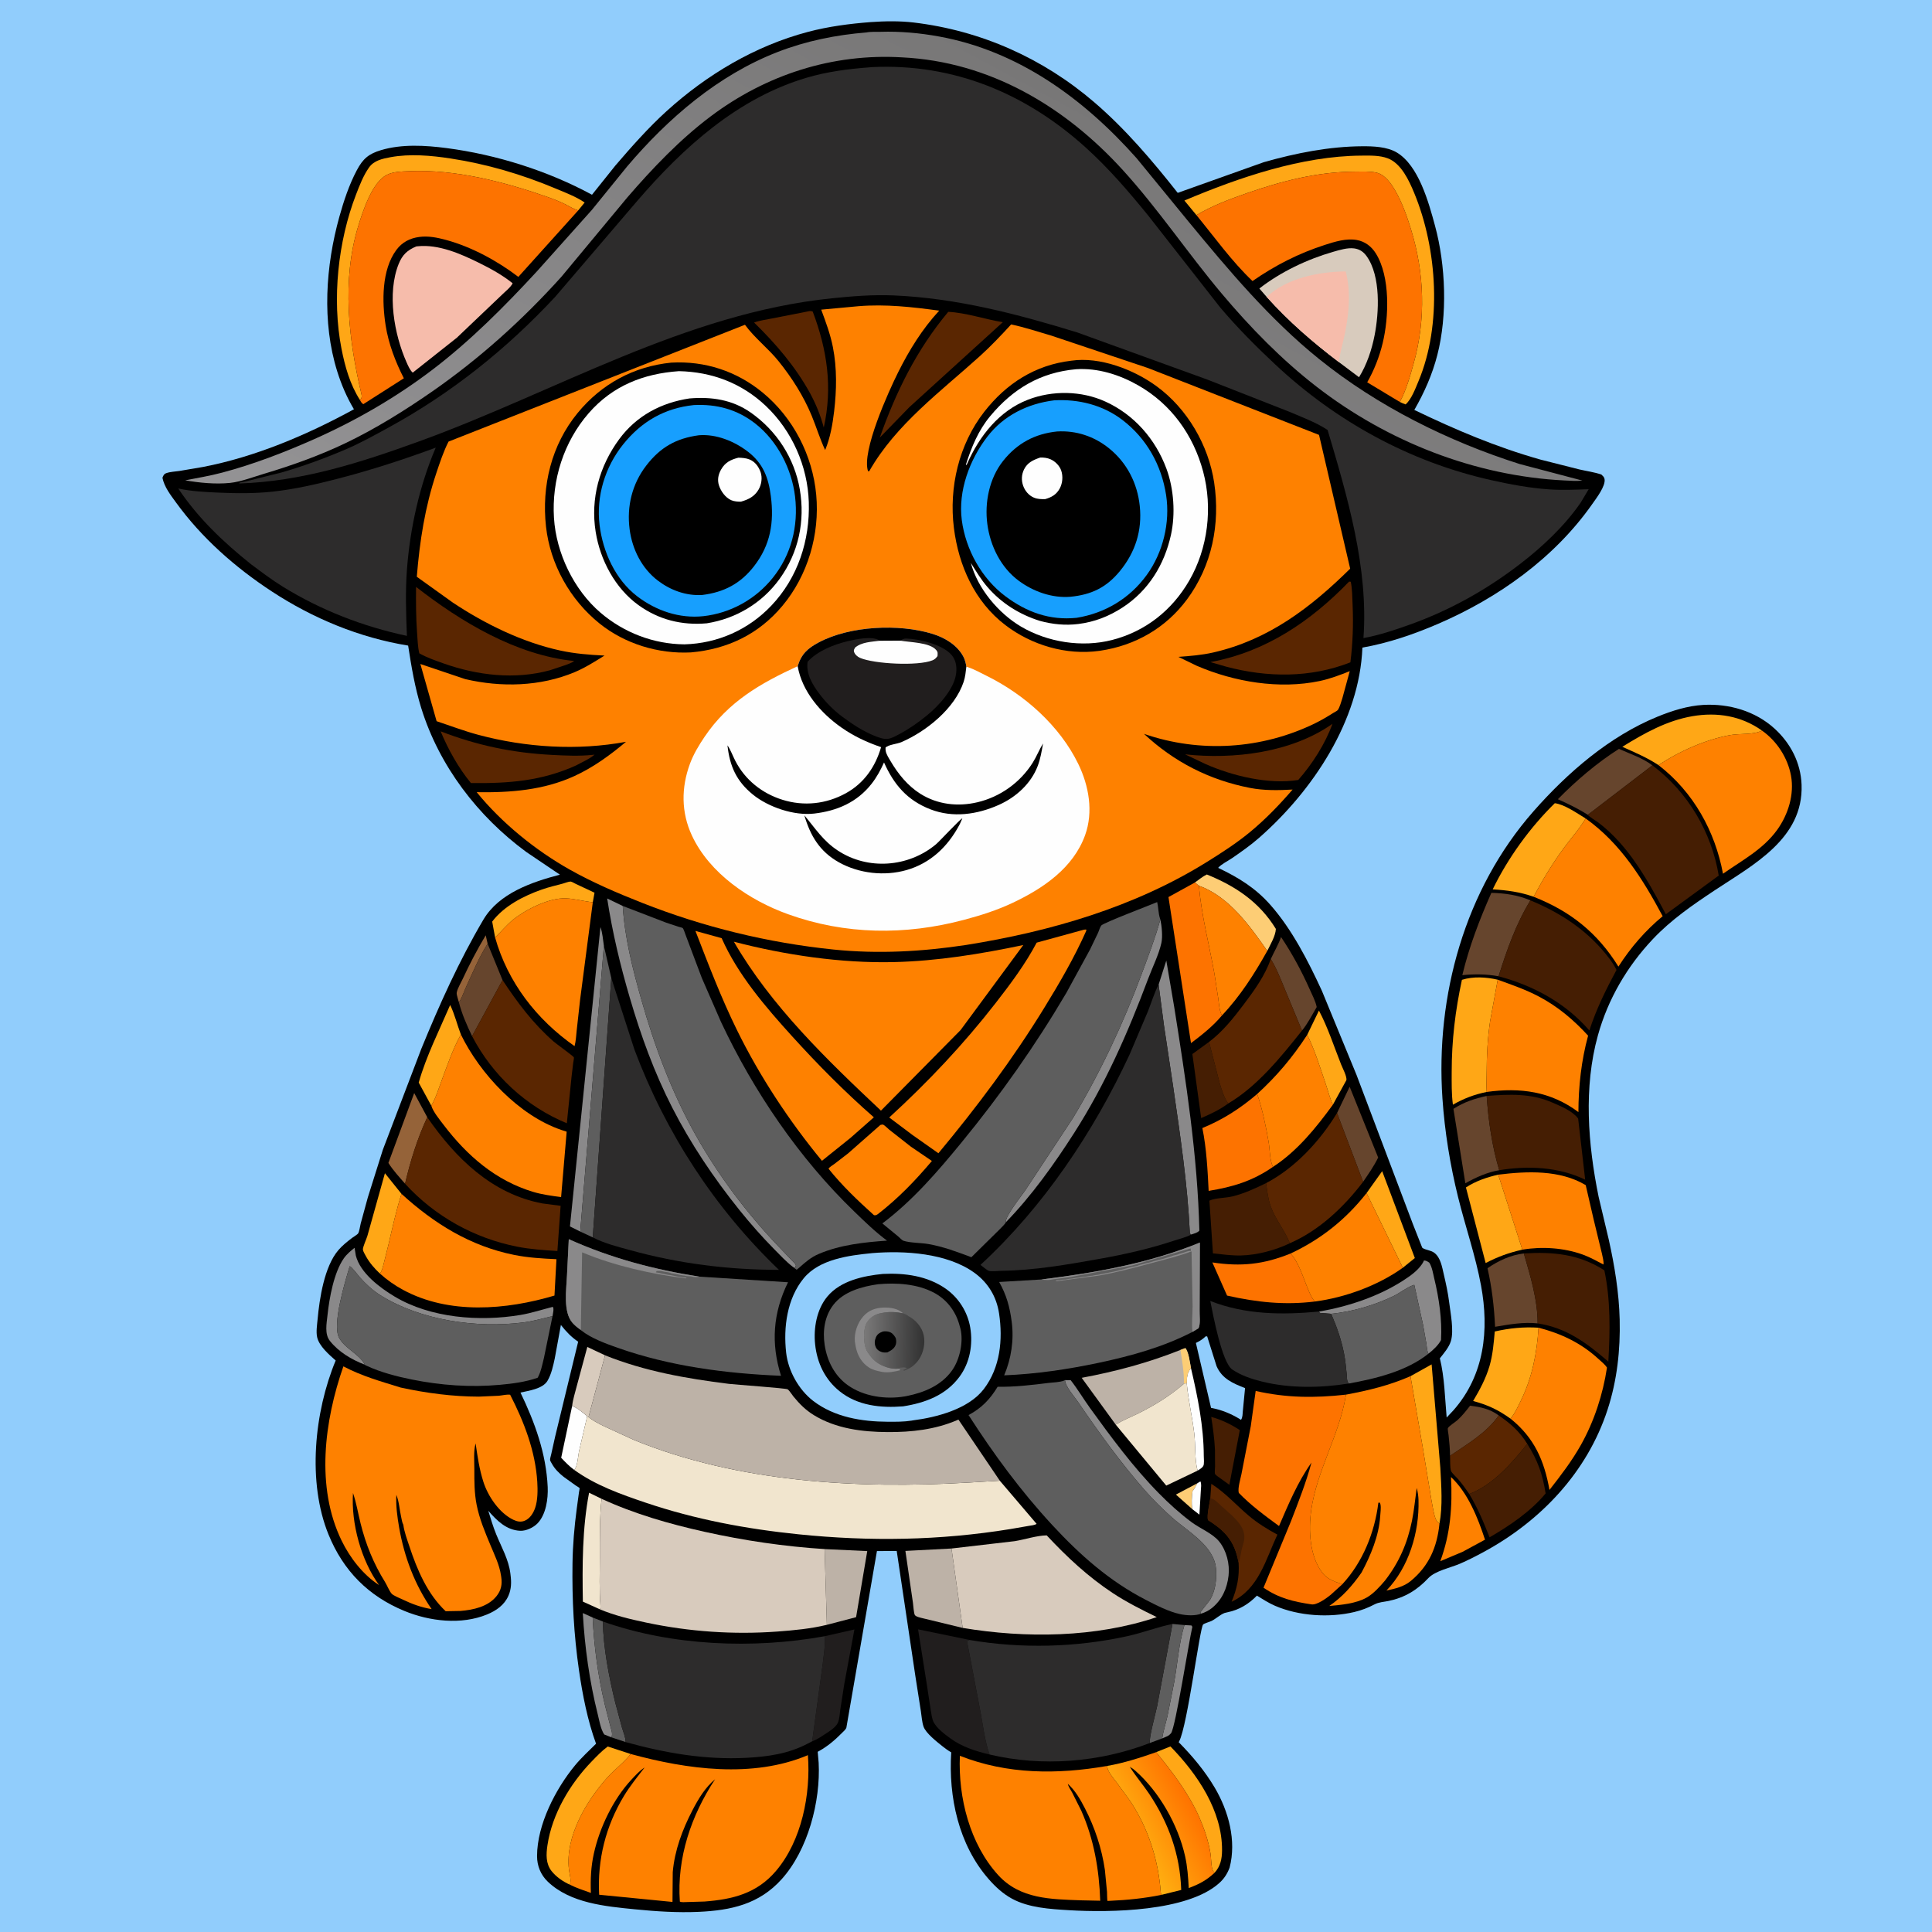 <svg version="1.1" xmlns="http://www.w3.org/2000/svg" style="display: block;" viewBox="0 0 2048 2048" width="1024" height="1024">
<defs>
	<linearGradient id="Gradient1" gradientUnits="userSpaceOnUse" x1="1262.1" y1="1912" x2="1199.28" y2="1946.63">
		<stop class="stop0" offset="0" stop-opacity="1" stop-color="rgb(255,116,0)"/>
		<stop class="stop1" offset="1" stop-opacity="1" stop-color="rgb(255,176,17)"/>
	</linearGradient>
	<linearGradient id="Gradient2" gradientUnits="userSpaceOnUse" x1="979.054" y1="1422.24" x2="915.714" y2="1420.29">
		<stop class="stop0" offset="0" stop-opacity="1" stop-color="rgb(50,50,50)"/>
		<stop class="stop1" offset="1" stop-opacity="1" stop-color="rgb(122,121,121)"/>
	</linearGradient>
	<linearGradient id="Gradient3" gradientUnits="userSpaceOnUse" x1="1150.99" y1="107.559" x2="771.636" y2="811.618">
		<stop class="stop0" offset="0" stop-opacity="1" stop-color="rgb(120,119,119)"/>
		<stop class="stop1" offset="1" stop-opacity="1" stop-color="rgb(148,147,149)"/>
	</linearGradient>
</defs>
<path transform="translate(0,0)" fill="rgb(145,205,252)" d="M -0 -0 L 2048 0 L 2048 2048 L -0 2048 L -0 -0 z"/>
<path transform="translate(0,0)" fill="rgb(0,0,0)" d="M 923.088 23.417 C 937.801 22.358 953.876 22.113 968.525 23.861 C 1039.83 32.371 1105.62 61.718 1160.05 108.462 C 1193.16 136.906 1221.46 170.273 1248.44 204.438 L 1339.75 171.903 C 1373.47 162.325 1409.03 155.218 1444.18 155.051 C 1455.8 154.996 1470.31 155.504 1480.58 161.607 C 1503.92 175.486 1514.52 214.792 1521.2 239.418 C 1532.54 281.243 1534.51 333.961 1523.64 376.246 C 1518.31 397.017 1509.88 416.004 1499.24 434.56 C 1543.11 455.687 1585.65 473.769 1632.64 487.105 L 1674.08 497.593 C 1681.82 499.375 1689.97 500.498 1697.5 503.003 C 1699.09 504.637 1700.43 505.438 1700.88 507.76 C 1702.29 515.145 1691.95 528.474 1687.82 534.361 C 1647.7 591.581 1587.93 633.972 1524.28 661.365 C 1498.74 672.357 1471.65 681.69 1444.21 686.48 C 1441.13 764.13 1391.38 838.449 1334.54 888.259 C 1325.66 896.037 1315.86 902.927 1306.13 909.614 C 1301.58 912.743 1294.78 915.95 1291.26 919.955 C 1312.94 930.307 1330.59 941.053 1346.63 959.177 C 1369.46 984.972 1386.89 1019.05 1401.27 1050.31 L 1437.98 1139.48 L 1497.89 1298 L 1506.3 1319.27 C 1506.43 1319.58 1507.57 1322.66 1507.78 1322.81 C 1511.43 1325.26 1516.76 1325.16 1520.61 1328.17 C 1527.1 1333.25 1528.68 1343.08 1530.44 1350.65 C 1532.74 1360.53 1534.96 1370.54 1536.2 1380.61 C 1537.61 1391.98 1541.35 1410.48 1538.02 1421.54 C 1535.97 1428.34 1530.61 1434.4 1526.31 1439.89 C 1531.3 1459.87 1531.68 1482.11 1533.52 1502.62 L 1540.81 1494.86 C 1573.57 1457.58 1578.72 1409.99 1569.95 1362.66 C 1564.12 1331.16 1553.34 1300.19 1545.64 1269.07 C 1537.22 1235.04 1531.45 1199.52 1529.06 1164.54 C 1521.62 1055.69 1552.65 942.996 1625.49 860.094 C 1661.55 819.045 1706.2 780.4 1757.23 759.617 C 1772.52 753.39 1789 748.169 1805.59 747.232 C 1832.73 745.699 1860.5 753.692 1880.91 772.169 C 1898.1 787.734 1908.93 808.678 1909.75 831.995 C 1911.75 888.914 1858.58 916.652 1817.9 943.616 C 1794.56 959.088 1771.51 974.944 1752.19 995.388 C 1724.83 1024.34 1704.56 1059.03 1693.87 1097.46 C 1678.49 1152.71 1683.27 1213.06 1694.6 1268.64 L 1705.38 1314.14 C 1711.56 1341.81 1716.23 1370.41 1716.93 1398.81 C 1717.72 1431.1 1714.16 1463.34 1704.13 1494.14 C 1682.49 1560.67 1633.18 1612.52 1572.41 1645.35 C 1564.32 1649.72 1556.14 1653.92 1547.69 1657.56 C 1537.84 1661.81 1521.34 1665.14 1514.09 1672.88 C 1502.23 1685.55 1489.09 1693.51 1472.05 1697.06 C 1466.84 1698.15 1461.79 1698.23 1456.99 1700.75 C 1450.14 1704.35 1443.21 1707 1435.68 1708.79 C 1409.05 1715.12 1376.79 1713.1 1351.53 1702.18 C 1344.82 1699.28 1338.62 1695.26 1332.4 1691.44 C 1323.73 1700.33 1313.73 1706.46 1301.5 1709.01 L 1298.23 1709.78 C 1293.46 1711.53 1288.98 1715.99 1284.2 1718.32 C 1282.42 1719.18 1276.42 1720.9 1275.34 1722.05 C 1271.72 1725.96 1258.83 1828.77 1250.03 1845.77 L 1249.48 1846.79 C 1263.92 1861.43 1277.17 1877.24 1287.66 1894.97 C 1302.37 1919.86 1310.87 1951.25 1303.43 1979.79 C 1300.92 1986.39 1297.62 1991.5 1292.39 1996.19 C 1258.74 2026.32 1176.98 2027.55 1133 2024.88 C 1113.11 2023.68 1090.6 2022.36 1072.78 2012.71 C 1063.2 2007.52 1055.23 2000.13 1048.08 1991.98 C 1016.11 1955.46 1005.34 1904.85 1008.34 1857.56 C 1005.1 1855.72 1002.05 1853.52 999.15 1851.19 C 993.195 1846.41 981.454 1837.33 979.013 1830.33 C 977.288 1825.39 976.975 1819.07 976.147 1813.88 L 970.266 1776.28 L 950.557 1644.06 L 929.591 1644.21 L 897.18 1831.45 C 896.402 1833.56 893.815 1835.65 892.227 1837.27 C 885.009 1844.61 877.397 1851.06 868.39 1856.1 L 866.806 1856.97 L 867.805 1868.5 C 869.974 1909.44 856.435 1961.09 828.611 1992 C 804.669 2018.61 774.893 2025.08 740.5 2026.65 C 718.117 2027.66 695.278 2026.16 673.004 2023.94 C 641.743 2020.82 604.683 2017.54 580.71 1994.67 C 573.18 1987.48 569.266 1977.83 569.297 1967.47 C 569.394 1934.22 588.83 1896.49 609.572 1871.34 C 616.289 1863.2 624.353 1855.86 631.833 1848.42 C 622.807 1823.65 617.494 1796.52 613.733 1770.5 C 608.265 1732.67 606.342 1695.65 606.875 1657.39 C 607.146 1637.9 608.818 1618.43 611.402 1599.1 L 613.752 1581.8 C 613.858 1581.03 614.565 1577.9 614.354 1577.43 C 614.144 1576.96 611.296 1575.38 610.639 1574.93 L 597.5 1565.51 C 592.699 1561.71 588.147 1557.27 585.175 1551.87 C 584.75 1551.09 583.172 1548.59 583.095 1547.73 C 582.963 1546.24 583.995 1543.09 584.31 1541.55 L 588.5 1522.74 L 612.878 1422.24 C 605.423 1417.23 600.111 1411.52 594.574 1404.53 L 588.079 1439.93 C 586.385 1447.78 584.506 1456.72 580.372 1463.7 C 575.292 1472.28 560.523 1474.17 551.726 1476.18 C 566.996 1507.87 578.968 1540.85 580.577 1576.29 C 581.142 1588.75 578.806 1605.5 569.806 1614.82 C 565.528 1619.25 557.683 1622.99 551.424 1622.7 C 536.664 1622.02 526.647 1611.8 517.594 1601.46 C 520.18 1609.91 522.676 1618.31 526.022 1626.5 C 531.494 1639.89 539.105 1653.07 540.967 1667.61 L 541.193 1669.5 C 542.184 1677.1 542.114 1684.32 538.993 1691.5 C 534.682 1701.41 525.978 1707.41 516.319 1711.39 C 488.921 1722.67 455.38 1718.71 428.562 1707.62 C 390.38 1691.84 363.932 1665.06 348.314 1626.84 C 325.574 1571.19 333.159 1496.72 355.844 1442.18 C 348.862 1436.04 338.255 1426.9 336.187 1417.5 C 334.929 1411.78 336.126 1404.38 336.655 1398.6 C 338.668 1376.59 343.764 1342.61 358.667 1325.22 C 362.98 1320.18 368.087 1316.17 373.333 1312.16 C 374.866 1310.99 378.919 1308.7 379.708 1307.35 C 381.014 1305.12 381.644 1299.68 382.337 1297.05 L 389.945 1269.2 L 405.797 1218.88 L 446.619 1111.76 C 465.872 1064.79 486.548 1018.72 512.388 974.911 C 528.967 946.807 563.874 934.941 593.537 927.195 L 557.906 903.147 C 506.417 865.29 465.586 811.972 446.528 750.54 C 439.784 728.801 436.122 706.786 432.65 684.358 C 380.79 675.885 331.813 655.592 287.907 626.799 C 249.214 601.425 213.71 570.128 186.486 532.527 C 180.678 524.504 174.264 516.392 172.207 506.5 C 173.152 504.083 173.755 502.423 176.424 501.5 C 180.541 500.076 185.784 499.894 190.15 499.239 L 215 495.023 C 270.552 484.376 325.686 460.954 375.187 433.837 C 367.682 421.313 361.862 407.688 357.5 393.776 C 341.048 341.308 345.205 281.791 359.806 229.516 C 364.449 212.892 370.096 195.796 378.223 180.5 C 384.686 168.335 390.682 163.1 403.955 159.136 C 425.946 152.567 450.97 154.034 473.5 156.989 C 526.277 163.914 580.671 181.026 627.545 206.442 L 652.348 175.453 C 669.394 155.606 687.107 135.515 706.5 117.91 C 749.262 79.091 800.355 48.645 856.424 33.813 C 878.21 28.051 900.662 25.125 923.088 23.417 z"/>
<path transform="translate(0,0)" fill="rgb(253,205,117)" d="M 1269.16 1572.37 L 1268.74 1573.24 C 1267.37 1576.03 1265.86 1578.48 1264.04 1581 C 1263.3 1587.52 1262.96 1593.17 1263.83 1599.7 L 1246.5 1584.32 L 1269.16 1572.37 z"/>
<path transform="translate(0,0)" fill="rgb(254,254,254)" d="M 1269.16 1572.37 L 1272.5 1570.31 C 1273.82 1573.16 1273.09 1577.02 1272.93 1580.13 L 1271.43 1605.58 L 1263.83 1599.7 C 1262.96 1593.17 1263.3 1587.52 1264.04 1581 C 1265.86 1578.48 1267.37 1576.03 1268.74 1573.24 L 1269.16 1572.37 z"/>
<path transform="translate(0,0)" fill="rgb(149,99,57)" d="M 486.27 1061.85 L 484.942 1057.23 C 484.494 1055.52 483.803 1053.51 484.222 1051.72 C 485.249 1047.33 488.462 1042.06 490.379 1037.93 C 497.826 1021.91 505.787 1006.61 514.88 991.459 L 516.921 1000.39 C 508.048 1014.18 501.283 1030.52 494.425 1045.44 C 492.205 1050.27 490.49 1055.57 487.902 1060.19 C 487.032 1061.74 487.603 1061.29 486.27 1061.85 z"/>
<path transform="translate(0,0)" fill="rgb(254,254,254)" d="M 1262.46 1450.18 C 1269.64 1480.67 1275.95 1511.94 1276.06 1543.39 C 1276.07 1545.86 1276.76 1551.97 1275.49 1554.04 C 1274.13 1556.27 1271.62 1557.56 1269.47 1558.94 C 1266.26 1546.87 1267.46 1532.09 1265.96 1519.5 C 1263.83 1501.64 1259.6 1484.09 1257.98 1466.15 C 1258.25 1459.52 1258.15 1455.65 1262.46 1450.18 z"/>
<path transform="translate(0,0)" fill="rgb(138,137,138)" d="M 1255.56 1722.64 L 1263 1723.06 L 1263.94 1724.5 C 1260.2 1740.38 1246.1 1831.18 1241.35 1837.3 C 1240.63 1838.23 1239.05 1839.58 1238 1840.19 L 1231.97 1842.78 C 1233.21 1834.81 1235.77 1826.87 1237.58 1819 L 1244.45 1784.5 C 1248.22 1764.31 1249.58 1742.22 1255.56 1722.64 z"/>
<path transform="translate(0,0)" fill="rgb(254,254,254)" d="M 606.523 1490.28 C 612.425 1492.69 617.546 1497.21 622.455 1501.22 L 613.726 1538.79 C 612.798 1543.45 612.07 1555.15 608.692 1558.15 C 603.471 1554.35 599.272 1549.98 594.866 1545.3 L 606.523 1490.28 z"/>
<path transform="translate(0,0)" fill="rgb(138,137,138)" d="M 648.217 1841.68 L 640.5 1838.61 C 636.67 1832.79 635.374 1824.16 633.682 1817.43 C 624.856 1782.33 619.842 1746.03 617.782 1709.92 L 628.241 1714.63 C 629.72 1745.63 633.862 1776.54 641.088 1806.75 L 646.998 1830 C 648.061 1834.04 649.67 1837.51 648.217 1841.68 z"/>
<path transform="translate(0,0)" fill="rgb(69,30,3)" d="M 1283.96 1501.96 C 1294.77 1504.98 1304.93 1509.79 1314.26 1516 L 1305.25 1563.04 L 1303.21 1573.97 L 1289.98 1564.47 C 1289.91 1564.41 1287.99 1562.75 1287.93 1562.49 C 1287.45 1560.66 1287.98 1556.79 1288 1554.77 L 1287.92 1536.83 C 1287.37 1525.16 1285.72 1513.49 1283.96 1501.96 z"/>
<path transform="translate(0,0)" fill="rgb(216,203,189)" d="M 606.523 1490.28 C 607.226 1483.45 609.727 1476.04 611.389 1469.32 L 622.575 1427.83 L 641.377 1436.69 L 623.9 1502.03 L 622.455 1501.22 C 617.546 1497.21 612.425 1492.69 606.523 1490.28 z"/>
<path transform="translate(0,0)" fill="rgb(102,69,45)" d="M 1537.09 1543.24 C 1537.07 1536 1536.27 1528.65 1535.56 1521.45 C 1535.44 1520.19 1534.41 1514.91 1534.8 1513.95 C 1535.65 1511.85 1542.97 1507.25 1544.99 1505.39 C 1550.04 1500.73 1554.21 1495.54 1558.36 1490.09 C 1569.71 1491.54 1579.4 1493.51 1588.7 1500.42 C 1575.89 1518.99 1555.25 1530.75 1537.09 1543.24 z"/>
<path transform="translate(0,0)" fill="rgb(94,94,94)" d="M 628.241 1714.63 L 639.028 1718.87 C 639.605 1747.2 645.463 1777.29 652.181 1804.78 L 659.325 1831.39 C 660.685 1836.03 663.257 1841.88 663.182 1846.68 L 648.217 1841.68 C 649.67 1837.51 648.061 1834.04 646.998 1830 L 641.088 1806.75 C 633.862 1776.54 629.72 1745.63 628.241 1714.63 z"/>
<path transform="translate(0,0)" fill="rgb(94,94,94)" d="M 1242.9 1721.45 L 1255.56 1722.64 C 1249.58 1742.22 1248.22 1764.31 1244.45 1784.5 L 1237.58 1819 C 1235.77 1826.87 1233.21 1834.81 1231.97 1842.78 L 1218.94 1847.64 C 1217.53 1843.25 1225.35 1814.97 1226.67 1808.29 L 1242.9 1721.45 z"/>
<path transform="translate(0,0)" fill="rgb(69,30,3)" d="M 1301.96 1169.73 C 1293.21 1176.23 1283.28 1180.94 1273.29 1185.22 L 1263.96 1117.33 L 1281.63 1104.47 L 1292.98 1148.45 C 1295.13 1155.5 1297.6 1163.71 1301.96 1169.73 z"/>
<path transform="translate(0,0)" fill="rgb(149,99,57)" d="M 429.378 1254.73 C 423.173 1247.65 416.765 1240.73 411.721 1232.75 L 439.077 1158.69 L 452.912 1184.32 C 442.44 1206.77 435.025 1230.64 429.378 1254.73 z"/>
<path transform="translate(0,0)" fill="rgb(255,167,22)" d="M 524.812 993.727 L 521.747 976.933 C 534.102 960.439 555.318 949.584 574.396 942.925 C 581.657 940.39 589.112 938.633 596.54 936.676 C 598.76 936.091 602.679 934.471 604.865 934.468 C 605.87 934.466 609.477 936.572 610.507 937.043 L 630.21 946.302 L 628.395 956.4 C 618.792 955.469 609.335 952.64 599.732 952.289 C 581.901 951.637 557.274 964.089 543.943 974.874 C 536.795 980.657 531.42 987.505 524.812 993.727 z"/>
<path transform="translate(0,0)" fill="rgb(255,167,22)" d="M 1385.71 1096.95 L 1398.14 1071.24 C 1407.54 1089.01 1414.19 1109.56 1421.62 1128.31 C 1423.15 1132.17 1428.09 1141.45 1427.2 1145.06 L 1412.95 1170.99 C 1409.71 1164.34 1407.92 1156.65 1405.52 1149.65 C 1399.66 1132.51 1393.77 1113.12 1385.71 1096.95 z"/>
<path transform="translate(0,0)" fill="rgb(102,69,45)" d="M 1417.32 1179.83 L 1430.69 1152.01 L 1460.91 1227.03 C 1456.49 1236.15 1450.66 1244.37 1444.97 1252.73 L 1417.32 1179.83 z"/>
<path transform="translate(0,0)" fill="rgb(255,167,22)" d="M 1448.61 1264.7 L 1465.17 1241.48 L 1499.79 1333.58 L 1487.08 1343.84 L 1448.61 1264.7 z"/>
<path transform="translate(0,0)" fill="rgb(253,205,117)" d="M 1266.66 935.472 C 1270.67 932.659 1274.88 929.06 1279.29 926.986 C 1309.77 939.349 1334.96 956.12 1352.48 984.689 C 1352.05 992.417 1346.68 1001.1 1343.37 1007.98 C 1324.87 981.429 1302.57 950.13 1270.89 938.927 L 1266.66 935.472 z"/>
<path transform="translate(0,0)" fill="rgb(255,167,22)" d="M 457.212 1172.11 L 443.853 1147.61 C 451.716 1119.74 465.741 1091.96 477.188 1065.34 C 481.904 1074.87 484.697 1086.59 488.551 1096.61 C 480.029 1111.76 473.671 1130.51 467.64 1146.82 C 464.67 1154.85 462.233 1162.92 458.085 1170.41 L 457.212 1172.11 z"/>
<path transform="translate(0,0)" fill="rgb(145,205,252)" d="M 1278.16 1416.5 L 1279.68 1416.69 L 1289.63 1448.22 C 1295.51 1461.63 1306.98 1466.42 1319.82 1471.43 L 1317.45 1495.87 C 1317.14 1499.08 1317.34 1502.42 1315.5 1505.12 L 1313.52 1503.84 C 1304.86 1498.62 1295.06 1494.59 1285.13 1492.67 L 1283.76 1492.42 L 1267.7 1423.57 C 1271.39 1421.79 1274.3 1420.05 1277.34 1417.27 L 1278.16 1416.5 z"/>
<path transform="translate(0,0)" fill="rgb(102,69,45)" d="M 1347.06 1016.69 C 1350.68 1008.76 1355.04 1001.58 1357.97 993.31 C 1369.53 1010.51 1379.73 1029.36 1388.15 1048.29 C 1390.88 1054.42 1394.43 1060.98 1395.77 1067.52 C 1390.9 1075.81 1386.29 1084.98 1380.18 1092.42 L 1361.59 1047.62 C 1357.27 1037.18 1353.08 1026.28 1347.06 1016.69 z"/>
<path transform="translate(0,0)" fill="rgb(254,129,0)" d="M 1538.13 1565.75 C 1556.12 1582.56 1566.69 1609.15 1574.16 1632.12 L 1550.47 1644.95 L 1526.76 1654.93 C 1537.56 1625.81 1539.73 1596.69 1538.13 1565.75 z"/>
<path transform="translate(0,0)" fill="rgb(241,229,206)" d="M 635.857 1705.91 L 617.859 1697.78 C 617.188 1659.68 617.221 1619.92 624.45 1582.36 L 637.695 1588.8 C 635.53 1609.29 635.888 1630.54 635.82 1651.14 C 635.764 1667.9 635.188 1685.26 636.48 1701.96 C 636.624 1703.82 636.711 1704.34 635.857 1705.91 z"/>
<path transform="translate(0,0)" fill="rgb(255,167,22)" d="M 402.695 1349.99 C 396.927 1344.69 391.38 1338.19 387.665 1331.27 C 386.78 1329.62 384.854 1326.43 384.699 1324.71 C 384.443 1321.89 388.543 1313.29 389.44 1310.12 L 408.03 1243.66 L 425.597 1265.53 C 419.98 1283.06 416.137 1300.81 411.933 1318.72 L 406.716 1339.64 C 405.754 1343.23 405.078 1347.04 402.695 1349.99 z"/>
<path transform="translate(0,0)" fill="rgb(102,69,45)" d="M 486.27 1061.85 C 487.603 1061.29 487.032 1061.74 487.902 1060.19 C 490.49 1055.57 492.205 1050.27 494.425 1045.44 C 501.283 1030.52 508.048 1014.18 516.921 1000.39 L 532.699 1038.94 L 500.42 1098.35 C 494.685 1086.4 489.545 1074.73 486.27 1061.85 z"/>
<path transform="translate(0,0)" fill="rgb(255,167,22)" d="M 1225.59 1857.37 L 1240.72 1851.28 C 1269.18 1880.47 1295.72 1919.38 1295.42 1961.5 C 1295.36 1970.55 1293.75 1978.34 1287.47 1985.25 C 1286.15 1983.83 1285.26 1982.44 1284.84 1980.5 C 1283.75 1975.42 1283.97 1969.73 1283.12 1964.52 C 1281.03 1951.75 1276.66 1938.7 1271.5 1926.85 C 1260.68 1902.04 1242.7 1878.24 1225.59 1857.37 z"/>
<path transform="translate(0,0)" fill="rgb(138,137,138)" d="M 1398.32 1390.29 C 1428.98 1385.04 1461.56 1374.26 1487.77 1357.18 C 1494.93 1352.52 1502.45 1347.27 1507.31 1340.12 C 1508.17 1338.85 1508.88 1337.56 1509.5 1336.16 C 1511.95 1336.27 1513.13 1337.16 1515.14 1338.5 C 1518.12 1343.23 1519.09 1349.98 1520.41 1355.46 C 1525.51 1376.6 1528.72 1398.71 1527.56 1420.48 C 1524.74 1425.98 1519.13 1431.12 1514.28 1434.92 C 1512.61 1432.18 1512.51 1427.58 1512.05 1424.44 L 1508.48 1404.23 L 1499.19 1361.98 C 1492.38 1363.89 1484.32 1370.36 1477.76 1373.58 C 1457.67 1383.43 1433.35 1390.54 1411.05 1392.68 L 1399 1391.7 L 1398.32 1390.29 z"/>
<path transform="translate(0,0)" fill="rgb(255,167,22)" d="M 1495.18 1458.8 L 1517.58 1446.3 L 1526.82 1556 C 1527.81 1575.27 1529.47 1596.23 1525.89 1615.28 C 1524.26 1613.77 1522.95 1612.69 1522.08 1610.6 C 1519.57 1604.57 1518.64 1596.4 1517.34 1589.94 L 1508.03 1533.5 L 1495.18 1458.8 z"/>
<path transform="translate(0,0)" fill="rgb(33,30,30)" d="M 874.119 1734.48 L 905.72 1727.28 L 894.998 1785 L 890.763 1812.15 C 890.129 1816.62 889.974 1822.4 888.021 1826.5 C 885.695 1831.38 878.43 1835.76 874.048 1838.59 C 870.042 1841.17 865.424 1844.35 860.923 1845.87 L 872.2 1763.19 C 873.143 1754.01 875.138 1743.64 874.119 1734.48 z"/>
<path transform="translate(0,0)" fill="rgb(189,178,167)" d="M 874.136 1642.09 L 919.326 1644.23 L 907.496 1714.27 L 876.505 1722.38 L 874.136 1642.09 z"/>
<path transform="translate(0,0)" fill="rgb(138,137,138)" d="M 1128.92 1462.96 L 1135 1463.09 C 1142.25 1472.32 1148.41 1482.77 1155.31 1492.34 C 1177.8 1523.5 1201.29 1555.27 1228.25 1582.75 C 1239.04 1593.76 1250.86 1604.44 1263.22 1613.64 C 1272.22 1620.34 1285.4 1625.45 1292.41 1634.11 C 1300.2 1643.75 1303.72 1658.03 1302.33 1670.19 C 1300.76 1683.89 1295.36 1696.11 1284.39 1704.8 C 1281.05 1707.45 1277.35 1709.26 1273.29 1710.54 C 1273.03 1710.16 1272.5 1709.85 1272.51 1709.39 C 1272.53 1708.36 1281.62 1697.79 1282.94 1695.46 C 1288.55 1685.57 1289.85 1674.2 1289.01 1663 C 1287.19 1638.72 1258.95 1623.34 1242.5 1608.72 C 1232.03 1599.41 1222.09 1589.57 1212.88 1579 C 1187.45 1549.83 1164.73 1518.34 1142.95 1486.4 C 1138.76 1480.24 1129.34 1469.86 1128.92 1462.96 z"/>
<path transform="translate(0,0)" fill="rgb(138,137,138)" d="M 386.601 1446.58 C 372.899 1441.37 358.991 1433.13 349.765 1421.5 C 343.866 1414.06 346.224 1403.05 347.18 1394 C 349.09 1375.9 353.949 1348.94 364.5 1333.84 C 367.613 1329.39 371.688 1326.1 375.862 1322.71 L 377.189 1330.96 C 381.981 1349.61 402.693 1365.04 418.228 1374.35 C 456.407 1397.24 508.446 1401.19 551.751 1393.89 C 563.498 1391.91 574.516 1388.23 586 1385.31 C 587.523 1387.33 586.066 1392.49 585.697 1395.14 C 575.395 1397.52 565.529 1400.46 555 1401.82 C 505.531 1408.2 446.031 1399.76 403.216 1372.99 C 394.953 1367.82 387.778 1361.13 381.319 1353.85 C 379.599 1351.91 372.643 1342.49 370.67 1342.28 C 366.09 1357.66 351.858 1403.78 359.415 1418.03 C 365.655 1429.79 381.133 1435.35 386.601 1446.58 z"/>
<path transform="translate(0,0)" fill="rgb(138,137,138)" d="M 615.054 1305.5 L 604.166 1300.06 L 636.492 982.717 C 638.718 988.638 639.15 996.248 640.14 1002.55 L 615.054 1305.5 z"/>
<path transform="translate(0,0)" fill="rgb(102,69,45)" d="M 1589.25 1240.47 C 1576.28 1242.68 1564.74 1247.97 1553.33 1254.31 L 1540.7 1175.41 C 1552.12 1168.16 1562.86 1164.64 1575.94 1161.74 C 1577.77 1188.23 1581.58 1214.99 1589.25 1240.47 z"/>
<path transform="translate(0,0)" fill="rgb(138,137,138)" d="M 1230.03 974.719 C 1231.51 981.467 1232.61 992.747 1231.13 999.5 C 1228.39 1011.97 1221.64 1025.37 1217.11 1037.45 C 1195.59 1094.85 1171.79 1149.2 1138.65 1200.98 C 1117.59 1233.88 1093.54 1267.64 1066.2 1295.69 C 1065.48 1289.23 1082.41 1268.3 1086.5 1262.29 L 1137.59 1184.83 C 1166.59 1136.52 1190.73 1084.95 1210.31 1032.19 C 1217.38 1013.14 1224.61 994.336 1230.03 974.719 z"/>
<path transform="translate(0,0)" fill="rgb(102,69,45)" d="M 1683.14 863.741 C 1672.84 857.16 1662.5 852.206 1651.4 847.209 C 1670.66 827.594 1692.96 808.561 1716.16 793.838 C 1728.07 799.236 1741.06 803.354 1751.57 811.285 L 1683.14 863.741 z"/>
<path transform="translate(0,0)" fill="rgb(102,69,45)" d="M 1629.94 1402.85 C 1614.81 1401.21 1599.73 1403.96 1584.85 1406.46 C 1583.84 1385.35 1581.52 1365.02 1576.83 1344.39 C 1588.14 1336.47 1601.5 1330.32 1615.33 1328.71 C 1622.14 1352.29 1630.05 1378.06 1629.94 1402.85 z"/>
<path transform="translate(0,0)" fill="rgb(255,167,22)" d="M 1613.73 1324.7 C 1599.61 1327.86 1587.73 1332.18 1574.86 1338.87 L 1553.95 1258.74 C 1564.53 1251.86 1575.99 1248 1588.17 1245.19 L 1613.73 1324.7 z"/>
<path transform="translate(0,0)" fill="rgb(94,94,94)" d="M 640.14 1002.55 L 647.994 1036.74 L 628.335 1311.66 L 615.054 1305.5 L 640.14 1002.55 z"/>
<path transform="translate(0,0)" fill="rgb(138,137,138)" d="M 1228.18 1043.73 L 1236.34 1018.22 L 1244.75 1067.7 C 1257.12 1145.56 1269.53 1225.62 1271.38 1304.5 C 1269.23 1306.95 1265.75 1307.58 1262.69 1308.66 C 1261.05 1307.23 1261.35 1308.07 1261.27 1306.43 C 1258.75 1254.24 1250.99 1203.15 1243.55 1151.51 L 1233.82 1086.78 L 1228.18 1043.73 z"/>
<path transform="translate(0,0)" fill="rgb(90,38,1)" d="M 1412.43 767.306 C 1405.01 788.183 1390.86 810.237 1376.2 826.789 C 1344.73 831.821 1306.36 822.552 1277.64 809.8 L 1256.22 799.631 C 1307.69 805.241 1369.04 797.891 1412.43 767.306 z"/>
<path transform="translate(0,0)" fill="rgb(102,69,45)" d="M 1588.56 1034.91 C 1575.66 1032.49 1563.18 1032.47 1550.11 1033.71 C 1557.44 1003.25 1568.26 975.057 1580.91 946.461 C 1595.73 946.888 1608.57 948.677 1622.32 954.43 C 1607.01 979.305 1597.24 1007.19 1588.56 1034.91 z"/>
<path transform="translate(0,0)" fill="rgb(90,38,1)" d="M 1588.7 1500.42 C 1601.32 1508.98 1610.87 1517.48 1618.97 1530.56 C 1602.73 1550.96 1582.54 1574.23 1557.48 1583.69 C 1553.84 1578.33 1550.08 1573.11 1545.88 1568.18 C 1544.17 1566.17 1538.98 1561.54 1538.19 1559.34 C 1536.83 1555.5 1537.39 1547.56 1537.09 1543.24 C 1555.25 1530.75 1575.89 1518.99 1588.7 1500.42 z"/>
<path transform="translate(0,0)" fill="rgb(255,167,22)" d="M 1758.07 811.069 C 1745.87 802.969 1733.02 797.653 1719.73 791.625 C 1742.97 777.286 1766.76 763.865 1794.06 759.189 C 1820.33 754.689 1845.8 758.853 1867.8 774.454 C 1858.63 779.12 1844.57 777.359 1834.28 779.193 C 1808.3 783.827 1780.08 796.322 1758.07 811.069 z"/>
<path transform="translate(0,0)" fill="rgb(90,38,1)" d="M 1282.94 1588.25 L 1284.04 1572.91 C 1299.36 1582.68 1310.22 1595.31 1323.86 1606.83 C 1333.09 1614.62 1343.48 1621.04 1354.08 1626.75 C 1341.66 1653.34 1334.34 1684.38 1305.57 1697.94 C 1311.37 1683.61 1313.9 1671.88 1312.95 1656.34 L 1311.81 1651.18 C 1307.21 1631.73 1296.74 1621.48 1280.57 1611.4 C 1279 1606.29 1282.27 1594.23 1282.94 1588.25 z"/>
<path transform="translate(0,0)" fill="rgb(69,30,3)" d="M 1282.94 1588.25 C 1287.63 1588.98 1290.69 1592.83 1294.09 1595.91 C 1300.93 1602.1 1309.13 1608.52 1314.48 1616.09 C 1318.11 1621.23 1319.79 1626.73 1318.75 1633 C 1318.18 1636.47 1316.82 1639.84 1316.06 1643.29 C 1315.08 1647.78 1314.75 1652.08 1312.95 1656.34 L 1311.81 1651.18 C 1307.21 1631.73 1296.74 1621.48 1280.57 1611.4 C 1279 1606.29 1282.27 1594.23 1282.94 1588.25 z"/>
<path transform="translate(0,0)" fill="rgb(255,167,22)" d="M 604.135 1997.85 C 597.089 1994.79 589.441 1989.49 584.681 1983.42 C 578.43 1975.45 578.896 1965.62 580.31 1956.06 C 585.192 1923.04 604.288 1890.84 627.267 1867.15 C 632.652 1861.59 637.992 1855.95 644.259 1851.37 L 668.487 1859.29 L 667.903 1860.05 C 661.102 1868.72 651.366 1875.78 643.885 1884.14 C 621.502 1909.13 599.124 1946.69 603.05 1981.41 C 603.592 1986.2 605.745 1992.62 604.272 1997.14 L 604.135 1997.85 z"/>
<path transform="translate(0,0)" fill="rgb(253,115,0)" d="M 1393.85 1379.66 C 1361.59 1383.64 1332.33 1380.46 1300.75 1373.38 L 1285.16 1338.23 C 1315.59 1342.86 1339.45 1340.36 1368 1328.8 C 1376.85 1338.12 1381.46 1354.54 1386.49 1366.35 C 1388.46 1370.98 1390.31 1375.98 1393.85 1379.66 z"/>
<path transform="translate(0,0)" fill="rgb(189,178,167)" d="M 1020.47 1725.65 L 981.265 1716.15 C 978.414 1715.34 973.571 1714.62 971.101 1713.13 C 970.622 1712.84 970.137 1712.51 969.816 1712.05 C 968.62 1710.34 968.122 1701.43 967.752 1699 L 959.763 1644.04 L 1008.64 1641.48 L 1020.47 1725.65 z"/>
<path transform="translate(0,0)" fill="rgb(90,38,1)" d="M 855.473 330.3 C 857.707 329.86 859.346 329.243 861.5 330.245 C 876.789 370.541 882.798 410.566 873.23 453.216 C 869.803 440.26 865.151 428.939 858.876 417.136 C 843.032 388.361 822.722 364.793 799.392 341.916 C 804.958 339.715 811.725 338.966 817.624 337.72 L 855.473 330.3 z"/>
<path transform="translate(0,0)" fill="rgb(69,30,3)" d="M 1618.97 1530.56 C 1630.09 1548.18 1635.2 1562.6 1638.42 1583.09 C 1623.01 1601.91 1599.94 1617.57 1578.98 1629.62 C 1572.61 1613.24 1566.48 1598.84 1557.48 1583.69 C 1582.54 1574.23 1602.73 1550.96 1618.97 1530.56 z"/>
<path transform="translate(0,0)" fill="rgb(138,137,138)" d="M 842.013 1343.96 L 840.214 1342.74 C 833.183 1337.27 826.851 1330.46 820.609 1324.12 C 807.54 1310.86 795.251 1296.92 783.597 1282.4 C 756.646 1248.83 732.198 1212.49 712.588 1174.12 C 693.473 1136.71 679.517 1098.22 667.708 1058 C 657.432 1023 649.165 988.48 643.635 952.421 L 660.126 960.354 C 662.223 994.056 670.513 1026.65 679.678 1059.05 C 693.799 1108.98 711.879 1157.59 737.312 1202.99 C 761.093 1245.44 791.371 1285.76 824.939 1320.94 L 838.955 1335.63 C 839.931 1336.65 843.292 1339.74 843.615 1341.08 C 843.799 1341.85 843.173 1342.6 842.953 1343.36 L 842.013 1343.96 z"/>
<path transform="translate(0,0)" fill="rgb(255,167,22)" d="M 1601.25 1503.86 C 1587.85 1494.33 1577.44 1489.41 1561.58 1485.1 C 1568.58 1473.29 1575.02 1461.38 1578.91 1448.17 C 1582.4 1436.28 1583.44 1423.73 1584.5 1411.43 C 1600.27 1407.89 1614.77 1406.42 1630.9 1407.41 C 1629.24 1434.35 1624.18 1460.13 1612.25 1484.58 C 1609.05 1491.14 1605.84 1498.13 1601.25 1503.86 z"/>
<path transform="translate(0,0)" fill="rgb(90,38,1)" d="M 467.094 775.24 C 505.782 790.176 543.375 798.051 584.915 800.221 C 599.283 800.971 614.121 801.705 628.454 800.158 L 630.273 799.953 C 625.128 804.494 616.835 807.957 610.791 811.341 C 573.986 828.011 539.132 830.524 499.204 830.085 C 486.002 814.045 475.059 794.403 467.094 775.24 z"/>
<path transform="translate(0,0)" fill="rgb(255,167,22)" d="M 1625.65 950.6 C 1611.18 945.48 1597.56 943.682 1582.33 942.752 C 1598.39 909.639 1621.95 877.063 1648.17 851.429 C 1658.66 852.761 1671.81 862.188 1680.82 867.581 C 1674.22 878.818 1665.3 888.601 1657.6 899.096 C 1645.49 915.632 1635.31 932.515 1625.65 950.6 z"/>
<path transform="translate(0,0)" fill="rgb(69,30,3)" d="M 1367.34 1317.84 L 1367.28 1317.89 C 1351.94 1325.25 1332.68 1330.43 1315.6 1330.85 C 1305.71 1331.09 1295.59 1329.68 1285.76 1328.63 L 1282.01 1272.73 C 1288.38 1269.77 1299.09 1270.01 1306.29 1268.27 C 1318.88 1265.23 1330.51 1259.79 1342.11 1254.16 C 1343.31 1262.29 1344.13 1270.78 1346.91 1278.56 C 1351.86 1292.42 1361.84 1304.23 1367.34 1317.84 z"/>
<path transform="translate(0,0)" fill="rgb(189,178,167)" d="M 1251.29 1431.01 L 1256.5 1429.04 C 1260.04 1432.86 1261.38 1444.73 1262.46 1450.18 C 1258.15 1455.65 1258.25 1459.52 1257.98 1466.15 L 1254.99 1466.9 C 1240.31 1479.57 1224.25 1489.54 1206.9 1498.16 C 1199.12 1502.02 1190.81 1505.18 1183.44 1509.79 L 1182.73 1510.18 L 1146.63 1460.54 C 1182.55 1453.89 1217.32 1444.55 1251.29 1431.01 z"/>
<path transform="translate(0,0)" fill="rgb(253,205,117)" d="M 1251.29 1431.01 L 1256.5 1429.04 C 1260.04 1432.86 1261.38 1444.73 1262.46 1450.18 C 1258.15 1455.65 1258.25 1459.52 1257.98 1466.15 L 1254.99 1466.9 C 1255.35 1455.3 1253.08 1442.5 1251.29 1431.01 z"/>
<path transform="translate(0,0)" fill="rgb(255,167,22)" d="M 1575.97 1157.51 C 1562.92 1160.17 1551.69 1164.43 1540.14 1171.02 C 1538.6 1159.63 1538.84 1147.79 1538.85 1136.31 C 1538.87 1102.62 1542.64 1071.58 1549.69 1038.66 C 1561.65 1034.85 1575.56 1035.74 1587.64 1038.52 L 1579.49 1083.01 C 1576.88 1101.22 1575.95 1119.08 1575.91 1137.46 C 1575.89 1144.01 1575.43 1151 1575.97 1157.51 z"/>
<path transform="translate(0,0)" fill="rgb(90,38,1)" d="M 1005.19 330.564 C 1024.15 331.487 1044.15 338.483 1063.01 341.545 L 963.911 431.644 L 932.593 463.907 C 949.864 415.097 971.82 370.49 1005.19 330.564 z"/>
<path transform="translate(0,0)" fill="rgb(254,129,0)" d="M 1270.89 938.927 C 1302.57 950.13 1324.87 981.429 1343.37 1007.98 C 1329.71 1032.4 1314.65 1056.01 1295.32 1076.41 C 1292.49 1071.1 1292.25 1064.65 1291.46 1058.73 L 1287.29 1031.85 C 1281.69 1000.77 1273.63 970.467 1270.89 938.927 z"/>
<path transform="translate(0,0)" fill="rgb(253,115,0)" d="M 1349.34 1236.98 C 1327.71 1252.01 1306.75 1258.24 1281.22 1262.39 C 1280.13 1240.64 1278.94 1217.1 1274.55 1195.78 C 1296.36 1186.86 1314.74 1174.99 1332.66 1159.68 C 1338.23 1175.86 1341.88 1193.64 1344.79 1210.53 C 1346.15 1218.41 1345.89 1228.86 1349 1236.1 L 1349.34 1236.98 z"/>
<path transform="translate(0,0)" fill="rgb(253,115,0)" d="M 1295.32 1076.41 C 1286.17 1087.52 1273.93 1097.17 1262.51 1105.77 L 1238.63 950.925 L 1266.66 935.472 L 1270.89 938.927 C 1273.63 970.467 1281.69 1000.77 1287.29 1031.85 L 1291.46 1058.73 C 1292.25 1064.65 1292.49 1071.1 1295.32 1076.41 z"/>
<path transform="translate(0,0)" fill="rgb(241,229,206)" d="M 1254.99 1466.9 L 1257.98 1466.15 C 1259.6 1484.09 1263.83 1501.64 1265.96 1519.5 C 1267.46 1532.09 1266.26 1546.87 1269.47 1558.94 L 1236.28 1574.78 L 1182.73 1510.18 L 1183.44 1509.79 C 1190.81 1505.18 1199.12 1502.02 1206.9 1498.16 C 1224.25 1489.54 1240.31 1479.57 1254.99 1466.9 z"/>
<path transform="translate(0,0)" fill="rgb(254,129,0)" d="M 933.238 1192.5 C 934.161 1192.38 935.107 1191.91 936.006 1192.15 C 937.509 1192.54 941.1 1196.28 942.636 1197.52 L 965.544 1215.48 L 987.85 1230.68 C 970.226 1251.54 952.145 1270.34 930.5 1287.07 C 928.615 1288.18 928.903 1288.27 926.5 1288.19 C 909.296 1272.67 892.787 1257.01 878.269 1238.89 C 879.506 1236.91 882.449 1235.33 884.336 1233.94 L 898.933 1222.7 L 933.238 1192.5 z"/>
<path transform="translate(0,0)" fill="rgb(254,129,0)" d="M 1385.71 1096.95 C 1393.77 1113.12 1399.66 1132.51 1405.52 1149.65 C 1407.92 1156.65 1409.71 1164.34 1412.95 1170.99 C 1395.08 1195.48 1375.12 1220.31 1349.34 1236.98 L 1349 1236.1 C 1345.89 1228.86 1346.15 1218.41 1344.79 1210.53 C 1341.88 1193.64 1338.23 1175.86 1332.66 1159.68 C 1353.47 1140.66 1370.34 1120.65 1385.71 1096.95 z"/>
<path transform="translate(0,0)" fill="rgb(33,30,30)" d="M 1048.95 1859.84 C 1034.36 1856.37 1019.81 1851.78 1007.57 1842.85 C 1001.48 1838.4 993.288 1832.35 989.717 1825.6 C 987.857 1822.08 987.342 1816.99 986.66 1813.09 L 982.833 1787.96 L 973.206 1727.16 L 1027.75 1738.42 L 1025.03 1739.5 L 1039.15 1813.59 C 1042.15 1829.19 1043.71 1844.7 1048.95 1859.84 z"/>
<path transform="translate(0,0)" fill="rgb(255,167,22)" d="M 381.596 424.043 C 371.042 407.71 365.633 388.354 361.947 369.427 C 351.745 317.051 358.286 255.717 377.424 206.188 C 381.182 196.462 385.171 186.04 391.228 177.477 C 396.468 170.068 405.555 168.185 413.991 166.629 C 434.512 162.842 457.046 164.833 477.5 167.968 C 516.019 173.873 552.908 184.717 588.789 199.775 C 599.016 204.067 610.653 208.419 619.757 214.675 L 612.968 223 L 612.136 222.764 C 607.689 221.426 604.088 219.004 600 216.94 C 593.85 213.835 587.36 211.234 580.863 208.954 C 534.907 192.826 482.649 179.278 433.703 181.464 C 425.83 181.816 416.929 181.797 409.797 185.5 C 394.402 193.494 384.676 223.689 379.83 239.434 C 362.145 296.895 369.454 359.729 383.023 417.25 C 383.749 420.326 383.778 421.538 381.596 424.043 z"/>
<path transform="translate(0,0)" fill="rgb(90,38,1)" d="M 1430.11 616.5 L 1431.88 616.688 C 1433.5 624.698 1433.49 633.478 1433.83 641.637 C 1434.69 661.776 1434.02 682.116 1431.47 702.115 C 1388.97 718.801 1343.39 718.285 1299.72 706.67 L 1283.01 701.826 C 1341.47 691.138 1389.46 658.679 1430.11 616.5 z"/>
<path transform="translate(0,0)" fill="rgb(90,38,1)" d="M 441.028 622.114 C 488.593 659.183 547.41 694.63 608.708 700.681 C 606.047 702.722 602.496 703.8 599.383 705.038 L 583.083 710.451 C 545.805 720.704 506.009 715.988 470 703.193 C 461.387 700.133 452.453 697.057 444.485 692.55 C 442.818 685.632 442.663 678.093 442.13 671.006 C 440.899 654.64 440.916 638.518 441.028 622.114 z"/>
<path transform="translate(0,0)" fill="rgb(69,30,3)" d="M 1615.33 1328.71 C 1646.5 1326.77 1673.87 1329.38 1700.68 1346.59 C 1707.38 1378.15 1706.79 1411.37 1704.89 1443.39 C 1682.23 1423.74 1660.42 1407.44 1629.94 1402.85 C 1630.05 1378.06 1622.14 1352.29 1615.33 1328.71 z"/>
<path transform="translate(0,0)" fill="rgb(94,94,94)" d="M 1411.05 1392.68 C 1433.35 1390.54 1457.67 1383.43 1477.76 1373.58 C 1484.32 1370.36 1492.38 1363.89 1499.19 1361.98 L 1508.48 1404.23 L 1512.05 1424.44 C 1512.51 1427.58 1512.61 1432.18 1514.28 1434.92 C 1491.09 1453.48 1458.36 1461.44 1429.72 1466.59 C 1427.46 1463.91 1427.91 1460.31 1427.57 1456.85 C 1426.83 1449.3 1426.13 1441.84 1424.65 1434.38 C 1421.79 1419.94 1416.97 1406.13 1411.05 1392.68 z"/>
<path transform="translate(0,0)" fill="rgb(69,30,3)" d="M 1575.94 1161.74 C 1599.82 1159.92 1622.8 1158.82 1645.3 1168.65 C 1654.53 1172.69 1666.65 1177.45 1672.9 1185.68 L 1680.36 1250.5 C 1652.23 1236.92 1619.72 1235.46 1589.25 1240.47 C 1581.58 1214.99 1577.77 1188.23 1575.94 1161.74 z"/>
<path transform="translate(0,0)" fill="rgb(255,167,22)" d="M 1268.26 228.025 L 1255.52 212.575 C 1313.28 188.132 1379.88 165.379 1442.96 164.968 C 1452.17 164.909 1462.35 164.53 1471.08 167.827 C 1485.34 173.205 1493.64 191.361 1499.07 204.448 C 1523.76 263.96 1528.79 344.312 1503.62 404.17 C 1500.53 411.504 1496.14 423.42 1490 428.686 C 1487.9 427.899 1485.8 427.172 1483.84 426.082 C 1490.55 414.085 1494.9 398.212 1498.62 384.899 C 1511.7 338.16 1509.95 289.189 1495.64 242.86 C 1491.41 229.188 1486.36 214.845 1479.2 202.418 C 1474.74 194.684 1468.2 185.056 1459.02 183.004 C 1452.07 181.451 1444.23 181.922 1437.14 181.931 C 1397.13 181.986 1358.99 191.789 1321.46 204.877 C 1303.14 211.266 1284.97 218.032 1268.26 228.025 z"/>
<path transform="translate(0,0)" fill="rgb(254,129,0)" d="M 1588.17 1245.19 C 1618.79 1241.46 1653.34 1239.86 1680.92 1256.28 L 1689.39 1292.9 L 1698.14 1329 C 1698.78 1332.37 1700.24 1337.1 1699.73 1340.43 C 1692.59 1336.7 1685.36 1332.64 1677.78 1329.9 C 1657.83 1322.69 1634.55 1321.17 1613.73 1324.7 L 1588.17 1245.19 z"/>
<path transform="translate(0,0)" fill="rgb(254,129,0)" d="M 1368 1328.8 C 1400.1 1313.8 1426.67 1292.69 1448.61 1264.7 L 1487.08 1343.84 C 1460.88 1362.68 1425.75 1375.52 1393.85 1379.66 C 1390.31 1375.98 1388.46 1370.98 1386.49 1366.35 C 1381.46 1354.54 1376.85 1338.12 1368 1328.8 z"/>
<path transform="translate(0,0)" fill="rgb(90,38,1)" d="M 1417.32 1179.83 L 1444.97 1252.73 C 1424.76 1279.33 1398.37 1304.42 1367.34 1317.84 C 1361.84 1304.23 1351.86 1292.42 1346.91 1278.56 C 1344.13 1270.78 1343.31 1262.29 1342.11 1254.16 C 1373.1 1237.91 1399.22 1209.49 1417.32 1179.83 z"/>
<path transform="translate(0,0)" fill="rgb(90,38,1)" d="M 1347.06 1016.69 C 1353.08 1026.28 1357.27 1037.18 1361.59 1047.62 L 1380.18 1092.42 C 1358.16 1120.11 1332.86 1151.52 1301.96 1169.73 C 1297.6 1163.71 1295.13 1155.5 1292.98 1148.45 L 1281.63 1104.47 C 1296.21 1093.5 1307.85 1078.8 1318.74 1064.3 C 1329.87 1049.5 1340.85 1034.29 1347.06 1016.69 z"/>
<path transform="translate(0,0)" fill="url(#Gradient1)" d="M 1173.4 1872.01 C 1191.27 1868.92 1208.52 1863.36 1225.59 1857.37 C 1242.7 1878.24 1260.68 1902.04 1271.5 1926.85 C 1276.66 1938.7 1281.03 1951.75 1283.12 1964.52 C 1283.97 1969.73 1283.75 1975.42 1284.84 1980.5 C 1285.26 1982.44 1286.15 1983.83 1287.47 1985.25 C 1278.93 1993.22 1271.08 1997.35 1260.13 2001.4 C 1259.48 1989.91 1258.75 1978.71 1256.21 1967.46 C 1248.74 1934.39 1228.9 1899.33 1203.37 1876.94 C 1201.6 1875.38 1199.68 1874.07 1197.65 1872.9 C 1203.86 1882.87 1211.61 1891.72 1218.13 1901.48 C 1238.93 1932.62 1250.91 1965.94 1252.15 2003.43 L 1230.99 2008.67 C 1230.54 2006.76 1230.55 2007.2 1230.44 2005.66 C 1227.81 1971.48 1217.31 1938.49 1198.39 1909.69 L 1183.33 1888.98 C 1179.21 1883.58 1174.7 1878.89 1173.4 1872.01 z"/>
<path transform="translate(0,0)" fill="rgb(90,38,1)" d="M 532.699 1038.94 C 548.759 1063.12 564.904 1084.82 586.904 1104.1 C 589.489 1106.37 608.093 1119.79 608.332 1120.83 C 608.581 1121.92 607.755 1125.6 607.602 1126.87 L 605.888 1141.18 L 600.866 1190.71 C 557.617 1172.88 522.066 1139.86 500.42 1098.35 L 532.699 1038.94 z"/>
<path transform="translate(0,0)" fill="rgb(69,30,3)" d="M 1622.32 954.43 C 1650.94 966.279 1676.92 982.429 1697.56 1005.83 C 1703.43 1012.48 1709.64 1020.14 1713.55 1028.15 C 1702.09 1049.65 1692.35 1069.15 1684.78 1092.35 C 1659.53 1063.19 1625.59 1044.76 1588.56 1034.91 C 1597.24 1007.19 1607.01 979.305 1622.32 954.43 z"/>
<path transform="translate(0,0)" fill="rgb(254,129,0)" d="M 1630.9 1407.41 C 1654.75 1413.57 1676.07 1423.63 1694.32 1440.45 C 1697.35 1443.25 1701.31 1446.27 1703.46 1449.74 C 1699.16 1478.11 1689.93 1506.57 1675.86 1531.62 C 1666.22 1548.77 1654.62 1563.94 1642.52 1579.36 C 1636.9 1548.21 1626.53 1524.21 1601.25 1503.86 C 1605.84 1498.13 1609.05 1491.14 1612.25 1484.58 C 1624.18 1460.13 1629.24 1434.35 1630.9 1407.41 z"/>
<path transform="translate(0,0)" fill="rgb(45,44,44)" d="M 1429.72 1466.59 C 1399.83 1471.37 1367.3 1471.82 1337.81 1464.53 C 1326.84 1461.82 1315.64 1458.12 1306.21 1451.73 C 1295.32 1444.35 1285.78 1393.25 1282.94 1379.07 C 1320.21 1393.74 1359.03 1393.93 1398.32 1390.29 L 1399 1391.7 L 1411.05 1392.68 C 1416.97 1406.13 1421.79 1419.94 1424.65 1434.38 C 1426.13 1441.84 1426.83 1449.3 1427.57 1456.85 C 1427.91 1460.31 1427.46 1463.91 1429.72 1466.59 z"/>
<path transform="translate(0,0)" fill="rgb(254,129,0)" d="M 524.812 993.727 C 531.42 987.505 536.795 980.657 543.943 974.874 C 557.274 964.089 581.901 951.637 599.732 952.289 C 609.335 952.64 618.792 955.469 628.395 956.4 L 614.964 1059.5 L 611.353 1092 C 610.735 1097.6 610.528 1103.5 609.059 1108.95 C 568.734 1080.69 538.287 1041.41 524.812 993.727 z"/>
<path transform="translate(0,0)" fill="rgb(90,38,1)" d="M 452.912 1184.32 C 482.83 1227.6 521.443 1265.7 575.13 1275.72 L 594.289 1278.2 L 590.86 1326.12 C 576.569 1325.24 562.424 1324.32 548.344 1321.55 C 502.792 1312.6 460.998 1289.35 429.598 1255.03 L 429.378 1254.73 C 435.025 1230.64 442.44 1206.77 452.912 1184.32 z"/>
<path transform="translate(0,0)" fill="rgb(254,129,0)" d="M 1587.64 1038.52 C 1602.68 1043.97 1617.23 1048.95 1631.45 1056.46 C 1651.56 1067.08 1668.2 1081.2 1683.46 1097.85 C 1676.26 1124.22 1673.25 1151.54 1673.18 1178.84 C 1643.76 1156.89 1611.6 1152.6 1575.97 1157.51 C 1575.43 1151 1575.89 1144.01 1575.91 1137.46 C 1575.95 1119.08 1576.88 1101.22 1579.49 1083.01 L 1587.64 1038.52 z"/>
<path transform="translate(0,0)" fill="rgb(246,188,171)" d="M 441.235 261.24 L 442.832 261.052 C 464.787 258.788 488.128 268.948 507.402 278.454 C 520.053 284.694 532.392 291.44 543.432 300.283 C 541.449 304.532 535.456 309.068 532.002 312.561 L 484.293 357.986 L 437.499 395.032 C 434.576 392.349 432.667 387.869 431.044 384.233 C 417.763 354.468 410.084 310.926 422.636 279.721 C 426.514 270.08 431.897 265.112 441.235 261.24 z"/>
<path transform="translate(0,0)" fill="rgb(216,203,189)" d="M 1342.75 314.774 L 1334.97 305.834 C 1357.61 288.186 1385.71 274.845 1413.3 266.915 C 1420.03 264.979 1428.46 262.398 1435.42 263.314 C 1441.2 264.076 1445.33 266.869 1448.72 271.615 C 1463.88 292.882 1461.84 331.437 1457.12 355.506 C 1454.1 370.869 1448.91 386.48 1440.64 399.88 L 1419.15 383.755 C 1391.48 362.774 1366.01 340.694 1342.75 314.774 z"/>
<path transform="translate(0,0)" fill="rgb(246,188,171)" d="M 1342.75 314.774 C 1364.06 294.72 1398.03 287.966 1426.52 287.727 C 1432.05 308.87 1430.05 331.251 1425.89 352.5 C 1423.84 362.975 1420.66 373.149 1419.15 383.755 C 1391.48 362.774 1366.01 340.694 1342.75 314.774 z"/>
<path transform="translate(0,0)" fill="rgb(254,129,0)" d="M 1680.82 867.581 C 1717.92 894.025 1741.35 931.719 1762.51 971.211 C 1743.99 986.565 1728.6 1004.36 1715.59 1024.63 C 1693.48 988.887 1664.7 965.919 1625.65 950.6 C 1635.31 932.515 1645.49 915.632 1657.6 899.096 C 1665.3 888.601 1674.22 878.818 1680.82 867.581 z"/>
<path transform="translate(0,0)" fill="rgb(69,30,3)" d="M 1751.57 811.285 C 1789.01 839.341 1814.39 882.079 1821.92 928.144 L 1765.86 969.133 C 1751.75 942.625 1736.77 915.069 1716.6 892.635 C 1709.64 884.897 1701.97 877.651 1693.62 871.427 C 1691.62 869.938 1683.93 865.334 1683.14 863.741 L 1751.57 811.285 z"/>
<path transform="translate(0,0)" fill="rgb(254,129,0)" d="M 488.551 1096.61 C 508.981 1138.5 550.056 1182.38 594.916 1197.75 L 600.692 1199.64 L 594.795 1269 C 584.839 1267.61 574.785 1266.34 565.132 1263.44 C 525.447 1251.51 495.029 1224.99 470.31 1192.5 C 466.176 1187.07 459.2 1178.65 457.212 1172.11 L 458.085 1170.41 C 462.233 1162.92 464.67 1154.85 467.64 1146.82 C 473.671 1130.51 480.029 1111.76 488.551 1096.61 z"/>
<path transform="translate(0,0)" fill="rgb(254,129,0)" d="M 1867.8 774.454 C 1883.56 785.593 1895.02 803.206 1898.53 822.218 C 1902.2 842.081 1895.57 863.386 1884.01 879.5 C 1869.1 900.293 1846.91 911.837 1826.45 926.194 C 1818 880.988 1794.99 839.447 1758.07 811.069 C 1780.08 796.322 1808.3 783.827 1834.28 779.193 C 1844.57 777.359 1858.63 779.12 1867.8 774.454 z"/>
<path transform="translate(0,0)" fill="rgb(254,129,0)" d="M 425.597 1265.53 C 460.226 1297.1 498.408 1320.86 544.972 1330.25 C 559.777 1333.24 574.802 1334.1 589.855 1334.79 L 587.769 1373.35 C 536.504 1388.62 475.903 1393.67 427.184 1367.28 C 418.326 1362.48 410.155 1356.75 402.695 1349.99 C 405.078 1347.04 405.754 1343.23 406.716 1339.64 L 411.933 1318.72 C 416.137 1300.81 419.98 1283.06 425.597 1265.53 z"/>
<path transform="translate(0,0)" fill="rgb(254,129,0)" d="M 737.194 986.816 L 764.992 994.509 C 782.014 1033.13 811.544 1067.47 839.661 1098.48 C 867.154 1128.8 895.49 1157.42 926.329 1184.4 L 901.554 1206.21 L 871.3 1230.5 C 836.409 1188.16 805.275 1140.94 781.089 1091.66 C 764.292 1057.44 750.932 1022.3 737.194 986.816 z"/>
<path transform="translate(0,0)" fill="rgb(254,129,0)" d="M 1148.98 985.5 L 1151.38 985.304 L 1151.56 986.5 C 1138.86 1015.07 1123.17 1042 1106.82 1068.59 C 1073.24 1123.2 1035.73 1173.25 994.752 1222.49 L 967.307 1203.15 L 942.624 1184.6 C 983.843 1146.81 1021.29 1107.17 1055.63 1063 C 1071.23 1042.95 1087.09 1021.71 1098.9 999.245 L 1148.98 985.5 z"/>
<path transform="translate(0,0)" fill="rgb(253,115,0)" d="M 1422.77 1679.51 L 1410.58 1690.58 C 1406.18 1694.15 1396.1 1701.57 1390.31 1700.71 C 1370.96 1697.83 1355.74 1694.18 1339.38 1683.05 L 1368.38 1612.86 C 1376.31 1592.4 1384.51 1571.58 1390.22 1550.38 C 1375.59 1571.01 1365.8 1594.55 1355.82 1617.65 C 1341.02 1606.85 1325.95 1595.7 1313.17 1582.52 C 1311.82 1577.76 1314.99 1567.68 1315.99 1562.57 L 1325.86 1511.89 L 1331.07 1474.46 C 1363.94 1481.89 1393.49 1482.04 1426.78 1478.37 L 1426.58 1479.67 C 1419.7 1521.31 1395.82 1558.93 1389.92 1601 C 1386.99 1621.81 1388.22 1649.57 1401.61 1667.02 C 1405.64 1672.26 1410.52 1674.79 1416.53 1677.14 C 1418.34 1677.85 1421.27 1678.4 1422.77 1679.51 z"/>
<path transform="translate(0,0)" fill="rgb(216,203,189)" d="M 1008.64 1641.48 L 1075.8 1633.67 C 1086.4 1631.93 1099.07 1627.7 1109.56 1627.56 C 1130.78 1650.35 1153.44 1671.46 1179.5 1688.67 C 1194.38 1698.5 1210.22 1706.42 1226.22 1714.2 C 1161.56 1736.01 1087.31 1736.82 1020.47 1725.65 L 1008.64 1641.48 z"/>
<path transform="translate(0,0)" fill="rgb(94,94,94)" d="M 386.601 1446.58 C 381.133 1435.35 365.655 1429.79 359.415 1418.03 C 351.858 1403.78 366.09 1357.66 370.67 1342.28 C 372.643 1342.49 379.599 1351.91 381.319 1353.85 C 387.778 1361.13 394.953 1367.82 403.216 1372.99 C 446.031 1399.76 505.531 1408.2 555 1401.82 C 565.529 1400.46 575.395 1397.52 585.697 1395.14 L 576.639 1439.27 C 574.933 1446.15 573.455 1454.27 569.954 1460.46 C 557.024 1464.99 543.591 1466.7 530 1467.95 C 498.78 1470.82 467.184 1468.54 436.499 1462.33 C 420.642 1459.13 403.373 1454.68 388.707 1447.79 C 388.196 1447.55 386.946 1447.1 386.601 1446.58 z"/>
<path transform="translate(0,0)" fill="rgb(94,94,94)" d="M 1103.88 1356.3 C 1160.8 1349.33 1218.64 1339.07 1271.91 1317.17 L 1271.64 1389.02 C 1271.45 1394.58 1272.83 1403.1 1270.5 1408 L 1264.09 1411.84 L 1264.06 1411.89 C 1233.13 1427.9 1199.09 1437.3 1165.18 1444.52 C 1131.95 1451.58 1098.42 1456.53 1064.46 1457.92 C 1072 1440.08 1074.95 1420.55 1072.47 1401.29 C 1070.47 1385.73 1066.94 1372.69 1059.13 1358.96 L 1103.88 1356.3 z"/>
<path transform="translate(0,0)" fill="rgb(138,137,138)" d="M 1103.88 1356.3 C 1160.8 1349.33 1218.64 1339.07 1271.91 1317.17 L 1271.64 1389.02 C 1271.45 1394.58 1272.83 1403.1 1270.5 1408 L 1264.09 1411.84 C 1262.99 1403.25 1264.22 1393.2 1264.21 1384.48 L 1263.08 1326.53 C 1248.82 1331.76 1233.77 1335.44 1219.1 1339.36 C 1200.91 1344.23 1182.9 1349.08 1164.31 1352.25 L 1120 1358.15 L 1119.01 1357.25 L 1123.5 1357 C 1126.32 1356.15 1128.94 1356.74 1131.5 1356 C 1133.97 1355.29 1136.23 1355.63 1138.5 1355 C 1140.94 1354.32 1143.29 1354.63 1145.5 1354 C 1147.96 1353.3 1150.27 1353.63 1152.5 1353 C 1154.96 1352.3 1157.27 1352.63 1159.5 1352 C 1161.55 1351.42 1163.67 1351.56 1165.5 1351 C 1167.38 1350.43 1168.72 1350.46 1170.5 1350 C 1172.21 1349.56 1173.86 1349.42 1175.5 1349 C 1177.21 1348.56 1178.86 1348.42 1180.5 1348 L 1185.75 1346.75 C 1187.89 1346.14 1190.44 1345.71 1192.5 1345 C 1196.72 1343.55 1201.43 1342.98 1205.75 1341.75 C 1206.74 1341.47 1207.67 1340.95 1208.69 1340.75 L 1212.75 1339.75 C 1215.05 1338.9 1217.27 1338.77 1219.5 1338 C 1223.49 1336.63 1227.71 1335.9 1231.75 1334.75 L 1237.48 1333.02 L 1241.75 1331.75 C 1244.52 1330.74 1242.46 1331.19 1244.69 1330.75 L 1248.75 1329.75 C 1251.42 1328.76 1249.53 1329.18 1251.69 1328.75 C 1254.86 1328.11 1257.9 1326.32 1260.98 1326.08 L 1262.5 1326 L 1262.12 1323.33 L 1200.37 1341.39 L 1138.51 1353.01 C 1134.66 1353.89 1131.19 1354.02 1127.36 1354.67 L 1116.51 1356.12 C 1111.81 1357.14 1108.61 1357 1103.88 1356.3 z"/>
<path transform="translate(0,0)" fill="rgb(94,94,94)" d="M 615.698 1409.81 C 612.596 1407.73 609.583 1405.26 607.064 1402.5 C 596.584 1391 600.432 1366.5 601.032 1351.96 L 602.932 1313.6 C 647.732 1333.7 692.873 1345.71 741.346 1353.3 L 835.339 1359.25 C 819.371 1391.72 817.06 1424.05 827.917 1458.41 C 769.044 1455.89 710.484 1448.37 654.671 1428.7 C 642.093 1424.27 626.422 1418.57 615.929 1410.14 L 615.698 1409.81 z"/>
<path transform="translate(0,0)" fill="rgb(138,137,138)" d="M 615.698 1409.81 C 612.596 1407.73 609.583 1405.26 607.064 1402.5 C 596.584 1391 600.432 1366.5 601.032 1351.96 L 602.932 1313.6 C 647.732 1333.7 692.873 1345.71 741.346 1353.3 L 740.305 1353.48 C 736.959 1354.03 735.761 1353.74 732.5 1353 L 728.547 1352.73 C 726.542 1352.6 728.047 1352.7 725.5 1352.16 L 723.464 1351.92 C 721.874 1351.74 720.542 1351.42 719.002 1351 C 716.767 1350.38 714.666 1350.16 712.392 1349.87 C 710.391 1349.61 712.3 1349.81 709.5 1349 C 707.189 1348.33 704.801 1348.41 702.305 1347.64 C 700.248 1347 698.185 1347.21 696.068 1347.32 L 695.25 1348.75 C 697.557 1349.01 699.274 1349.45 701.5 1350 C 703.225 1350.42 704.713 1350.51 706.5 1351 C 708.343 1351.51 710.52 1351.51 712.5 1352 C 714.225 1352.42 715.713 1352.51 717.5 1353 C 719.437 1353.53 721.409 1353.42 723.5 1354 L 727.674 1354.33 L 727 1355.14 C 689.813 1350.43 651.684 1341.94 617.066 1327.55 L 615.698 1409.81 z"/>
<path transform="translate(0,0)" fill="rgb(253,115,0)" d="M 1268.26 228.025 C 1284.97 218.032 1303.14 211.266 1321.46 204.877 C 1358.99 191.789 1397.13 181.986 1437.14 181.931 C 1444.23 181.922 1452.07 181.451 1459.02 183.004 C 1468.2 185.056 1474.74 194.684 1479.2 202.418 C 1486.36 214.845 1491.41 229.188 1495.64 242.86 C 1509.95 289.189 1511.7 338.16 1498.62 384.899 C 1494.9 398.212 1490.55 414.085 1483.84 426.082 L 1449.3 405.255 C 1456.66 392.405 1462.22 378.095 1465.7 363.702 C 1472.28 336.51 1473.95 293.353 1458.4 268.566 C 1453.79 261.21 1446.99 255.985 1438.33 254.425 C 1427.18 252.416 1415.11 256.149 1404.61 259.53 C 1376.62 268.547 1351.82 281.227 1327.71 297.916 C 1305.95 277.35 1287.24 251.154 1268.26 228.025 z"/>
<path transform="translate(0,0)" fill="rgb(254,129,0)" d="M 1426.78 1478.37 C 1450.7 1473.95 1472.79 1468.58 1495.18 1458.8 L 1508.03 1533.5 L 1517.34 1589.94 C 1518.64 1596.4 1519.57 1604.57 1522.08 1610.6 C 1522.95 1612.69 1524.26 1613.77 1525.89 1615.28 C 1523.33 1640.07 1514.83 1659.91 1495.39 1675.97 C 1488.14 1681.97 1478.65 1684.14 1469.67 1686.07 C 1493.41 1661.33 1504.55 1624.43 1503.68 1590.5 C 1503.57 1586.02 1502.99 1581.64 1501.77 1577.32 C 1500.13 1588.84 1499.08 1600.61 1496.77 1612 C 1491.93 1635.9 1483.09 1656.17 1468.18 1675.44 C 1462.85 1681.75 1455.87 1689.5 1448.66 1693.52 C 1437.19 1699.92 1421.9 1701.24 1409.08 1702.39 C 1423.04 1692.84 1433.64 1680.82 1443.25 1667.03 C 1452.93 1649.03 1461.69 1628.15 1463.04 1607.5 C 1463.28 1603.81 1464.05 1598.59 1463.39 1595 C 1463.18 1593.85 1462.99 1593.64 1462.5 1592.74 L 1461.11 1593 C 1457.26 1624.44 1444.52 1656.2 1422.77 1679.51 C 1421.27 1678.4 1418.34 1677.85 1416.53 1677.14 C 1410.52 1674.79 1405.64 1672.26 1401.61 1667.02 C 1388.22 1649.57 1386.99 1621.81 1389.92 1601 C 1395.82 1558.93 1419.7 1521.31 1426.58 1479.67 L 1426.78 1478.37 z"/>
<path transform="translate(0,0)" fill="rgb(253,115,0)" d="M 381.596 424.043 C 383.778 421.538 383.749 420.326 383.023 417.25 C 369.454 359.729 362.145 296.895 379.83 239.434 C 384.676 223.689 394.402 193.494 409.797 185.5 C 416.929 181.797 425.83 181.816 433.703 181.464 C 482.649 179.278 534.907 192.826 580.863 208.954 C 587.36 211.234 593.85 213.835 600 216.94 C 604.088 219.004 607.689 221.426 612.136 222.764 L 612.968 223 L 549.467 293.515 C 527.316 276.59 500.048 261.779 473 254.388 C 463.708 251.849 454.031 249.869 444.366 251.186 C 434.442 252.538 426.252 256.754 420.223 264.857 C 404.408 286.11 404.878 319.942 408.781 344.912 C 411.796 364.205 419.219 383.697 428.115 400.989 L 385.115 428.458 C 383.131 427.043 382.738 426.136 381.596 424.043 z"/>
<path transform="translate(0,0)" fill="rgb(45,44,44)" d="M 647.994 1036.74 L 672.486 1112.48 C 705.572 1200.74 757.58 1280.85 825.685 1346.09 C 772.149 1346.09 719.669 1339.5 668 1325.22 C 654.613 1321.52 640.713 1318.1 628.335 1311.66 L 647.994 1036.74 z"/>
<path transform="translate(0,0)" fill="rgb(254,129,0)" d="M 1230.99 2008.67 C 1212.81 2012.34 1195.02 2014.14 1176.51 2014.95 C 1176 2014.98 1173.97 2015.06 1173.97 2015.06 C 1173.59 2014.58 1173.55 2006.64 1173.49 2005.52 L 1171.23 1982.2 C 1167.95 1959.46 1160.55 1937.2 1150.02 1916.81 C 1145.08 1907.25 1139.92 1898.23 1131.92 1890.91 C 1132.47 1893.86 1135.1 1897.48 1136.53 1900.16 L 1146.24 1919.5 C 1159.67 1949.79 1165.15 1981.95 1166.29 2014.85 L 1145.89 2014.42 C 1113.91 2013.28 1081.37 2013.08 1058.28 1987.85 C 1027.98 1954.73 1015.6 1905.3 1017.51 1861.22 C 1067.67 1881.04 1120.95 1881.14 1173.4 1872.01 C 1174.7 1878.89 1179.21 1883.58 1183.33 1888.98 L 1198.39 1909.69 C 1217.31 1938.49 1227.81 1971.48 1230.44 2005.66 C 1230.55 2007.2 1230.54 2006.76 1230.99 2008.67 z"/>
<path transform="translate(0,0)" fill="rgb(45,44,44)" d="M 1027.75 1738.42 C 1082.71 1747.89 1140.95 1746.36 1195.34 1734.33 C 1211.41 1730.77 1226.82 1724.75 1242.9 1721.45 L 1226.67 1808.29 C 1225.35 1814.97 1217.53 1843.25 1218.94 1847.64 C 1165.59 1868.18 1104.76 1873.11 1048.95 1859.84 C 1043.71 1844.7 1042.15 1829.19 1039.15 1813.59 L 1025.03 1739.5 L 1027.75 1738.42 z"/>
<path transform="translate(0,0)" fill="rgb(216,203,189)" d="M 637.695 1588.8 C 672.554 1604.83 709.597 1615.49 746.987 1623.79 C 788.78 1633.07 831.401 1639.36 874.136 1642.09 L 876.505 1722.38 C 859.496 1726.54 841.555 1728.21 824.13 1729.5 C 777.703 1732.94 730.556 1729.66 685 1720.01 C 668.616 1716.54 651.289 1712.49 635.857 1705.91 C 636.711 1704.34 636.624 1703.82 636.48 1701.96 C 635.188 1685.26 635.764 1667.9 635.82 1651.14 C 635.888 1630.54 635.53 1609.29 637.695 1588.8 z"/>
<path transform="translate(0,0)" fill="rgb(254,129,0)" d="M 777.955 998.257 C 832.03 1012.34 891.444 1021.18 947.458 1019.86 C 993.835 1018.76 1039.41 1011.27 1084.73 1001.79 L 1018.28 1091.9 L 933.845 1177.33 C 876.818 1123.68 817.438 1066.59 777.955 998.257 z"/>
<path transform="translate(0,0)" fill="rgb(45,44,44)" d="M 639.028 1718.87 C 712.043 1744.71 798.279 1748.23 874.119 1734.48 C 875.138 1743.64 873.143 1754.01 872.2 1763.19 L 860.923 1845.87 L 856.249 1848.29 C 835.808 1859.08 813.791 1862.21 791 1863.38 C 747.29 1865.63 705.157 1858.3 663.182 1846.68 C 663.257 1841.88 660.685 1836.03 659.325 1831.39 L 652.181 1804.78 C 645.463 1777.29 639.605 1747.2 639.028 1718.87 z"/>
<path transform="translate(0,0)" fill="rgb(45,44,44)" d="M 461.905 474.529 C 444.713 514.63 434.69 560.017 431.393 603.5 C 429.605 627.073 430.43 650.477 431.336 674.056 C 384.998 664.18 340.414 646.948 300 622.03 C 288.226 614.77 277.297 606.436 266.211 598.192 C 236.812 574.743 209.941 549.243 188.959 517.829 C 203.176 520.896 217.227 521.555 231.713 522.203 C 250.959 523.064 269.713 523.214 288.922 521.159 C 312.407 518.645 335.259 513.338 358.086 507.441 C 393.255 498.356 427.838 487.103 461.905 474.529 z"/>
<path transform="translate(0,0)" fill="rgb(241,229,206)" d="M 622.455 1501.22 L 623.9 1502.03 C 628.437 1506.05 634.014 1508.67 639.367 1511.44 L 672.093 1526.48 C 782.011 1571.32 908.97 1578.52 1026.36 1571.6 L 1059.85 1569.62 L 1098.86 1615.37 C 1096.65 1616.82 1093.33 1616.98 1090.75 1617.46 L 1071.07 1620.86 C 996.127 1633.06 921.956 1634.14 846.498 1626.43 C 791.336 1620.8 736.854 1610.63 684.267 1592.84 C 657.896 1583.92 631.474 1574.56 608.692 1558.15 C 612.07 1555.15 612.798 1543.45 613.726 1538.79 L 622.455 1501.22 z"/>
<path transform="translate(0,0)" fill="rgb(45,44,44)" d="M 1262.69 1308.66 C 1257.88 1311.44 1250.87 1313.03 1245.57 1314.8 C 1219.73 1323.43 1192.93 1329.56 1166.13 1334.34 C 1131.94 1340.44 1096.23 1346.71 1061.43 1347.11 C 1057.68 1347.15 1052.05 1347.93 1048.47 1347.2 C 1046.46 1346.79 1041.33 1342.21 1039.36 1340.84 C 1106.28 1279.06 1159.26 1199.95 1197.5 1117.63 L 1216.89 1072 C 1220.55 1062.66 1223.54 1052.6 1228.18 1043.73 L 1233.82 1086.78 L 1243.55 1151.51 C 1250.99 1203.15 1258.75 1254.24 1261.27 1306.43 C 1261.35 1308.07 1261.05 1307.23 1262.69 1308.66 z"/>
<path transform="translate(0,0)" fill="rgb(94,94,94)" d="M 1273.29 1710.54 C 1266.88 1713.05 1257.69 1712.5 1251 1711.06 C 1238.73 1708.43 1225.53 1701.56 1214.46 1695.85 C 1175.9 1675.96 1144.71 1648.24 1115.47 1616.63 C 1081.89 1580.33 1053.41 1541.57 1026.7 1500.03 C 1040.55 1492.62 1049.46 1483.32 1057.54 1470.02 C 1075.56 1470.36 1094.02 1468.14 1111.88 1465.92 C 1116.83 1465.31 1123.47 1465.32 1128.04 1463.42 L 1128.92 1462.96 C 1129.34 1469.86 1138.76 1480.24 1142.95 1486.4 C 1164.73 1518.34 1187.45 1549.83 1212.88 1579 C 1222.09 1589.57 1232.03 1599.41 1242.5 1608.72 C 1258.95 1623.34 1287.19 1638.72 1289.01 1663 C 1289.85 1674.2 1288.55 1685.57 1282.94 1695.46 C 1281.62 1697.79 1272.53 1708.36 1272.51 1709.39 C 1272.5 1709.85 1273.03 1710.16 1273.29 1710.54 z"/>
<path transform="translate(0,0)" fill="rgb(254,129,0)" d="M 668.487 1859.29 C 728.048 1875.62 797.833 1885.28 856.417 1860.53 C 859.501 1901.83 849.979 1951.19 822.4 1983.48 C 802.163 2007.17 776.578 2013.47 746.704 2015.71 L 728.185 2016.25 C 725.93 2016.27 722.657 2016.73 720.667 2015.77 C 717.399 1969.36 732.727 1924.44 758.017 1886.08 C 747.417 1894.87 740.3 1906.92 734.013 1919 C 723.394 1939.4 715.154 1961.43 713.14 1984.5 L 712.866 2016.13 L 635.124 2008.5 C 633.133 1971.39 642.113 1935.69 661.417 1903.77 C 667.863 1893.1 675.72 1883.47 683.339 1873.64 C 677.895 1877.08 673.544 1881.98 669.187 1886.67 C 650.048 1907.23 635.656 1937.27 629.557 1964.61 C 626.378 1978.87 625.84 1992.04 626.369 2006.56 C 618.911 2003.89 611.193 2001.46 604.135 1997.85 L 604.272 1997.14 C 605.745 1992.62 603.592 1986.2 603.05 1981.41 C 599.124 1946.69 621.502 1909.13 643.885 1884.14 C 651.366 1875.78 661.102 1868.72 667.903 1860.05 L 668.487 1859.29 z"/>
<path transform="translate(0,0)" fill="rgb(189,178,167)" d="M 641.377 1436.69 C 683.491 1453.63 727.768 1461.35 772.598 1466.94 C 779.113 1467.75 833.367 1471.56 834.956 1472.74 C 836.983 1474.26 839.407 1478.3 841.085 1480.36 C 847.468 1488.19 854.054 1494.78 862.723 1500.1 C 886.169 1514.48 914.015 1517.91 940.981 1518.06 C 966.239 1518.21 991.164 1515.45 1014.59 1505.43 L 1015.97 1504.83 L 1059.85 1569.62 L 1026.36 1571.6 C 908.97 1578.52 782.011 1571.32 672.093 1526.48 L 639.367 1511.44 C 634.014 1508.67 628.437 1506.05 623.9 1502.03 L 641.377 1436.69 z"/>
<path transform="translate(0,0)" fill="rgb(94,94,94)" d="M 660.126 960.354 L 706.114 978.039 L 719.14 982.373 C 720.023 982.658 723.152 983.276 723.694 983.799 C 724.736 984.803 726.149 989.563 726.768 991.042 L 743.898 1036.54 L 764.239 1083.18 C 798.601 1156.49 847.187 1227.97 905.552 1284.27 C 916.589 1294.91 927.936 1306.02 940.297 1315.12 C 915.877 1316.84 890.758 1319.52 868 1329.2 C 859.479 1332.82 853.767 1337.96 846.978 1343.97 C 846.938 1344.01 844.601 1345.97 844.5 1345.97 C 844.496 1345.97 842.659 1344.69 842.45 1344.5 L 842.013 1343.96 L 842.953 1343.36 C 843.173 1342.6 843.799 1341.85 843.615 1341.08 C 843.292 1339.74 839.931 1336.65 838.955 1335.63 L 824.939 1320.94 C 791.371 1285.76 761.093 1245.44 737.312 1202.99 C 711.879 1157.59 693.799 1108.98 679.678 1059.05 C 670.513 1026.65 662.223 994.056 660.126 960.354 z"/>
<path transform="translate(0,0)" fill="rgb(94,94,94)" d="M 1066.2 1295.69 C 1065.88 1297.19 1060.59 1302.14 1059.36 1303.47 L 1029.7 1332.69 C 1014.41 1327.04 1000.43 1321.61 984.217 1318.76 C 976.087 1317.33 965.321 1317.66 957.682 1315.26 C 956.288 1314.83 953.544 1311.87 952.36 1310.88 L 935.353 1296.89 C 967.631 1272.55 993.724 1242.19 1019.24 1211.09 C 1060.41 1160.89 1097.38 1108.5 1130.36 1052.53 L 1155.52 1006.43 L 1164.08 988.635 C 1165.02 986.523 1166.03 982.849 1167.4 981.066 C 1169.53 978.296 1219.46 959.324 1226.67 956.256 C 1227.98 961.847 1227.86 968.157 1229.62 973.524 L 1230.03 974.719 C 1224.61 994.336 1217.38 1013.14 1210.31 1032.19 C 1190.73 1084.95 1166.59 1136.52 1137.59 1184.83 L 1086.5 1262.29 C 1082.41 1268.3 1065.48 1289.23 1066.2 1295.69 z"/>
<path transform="translate(0,0)" fill="rgb(145,205,252)" d="M 924.168 1328.4 L 924.294 1328.37 C 958.743 1325.5 1003.84 1328.23 1032.76 1349.1 C 1047.4 1359.67 1056.39 1374.52 1059.06 1392.34 C 1063.21 1420.11 1060.34 1449.62 1042.85 1472.5 C 1026.72 1493.61 992.891 1502.47 967.767 1505.65 L 966.392 1505.91 C 958.261 1507.21 949.507 1507.15 941.276 1507.12 C 913.659 1507.02 884.489 1502.32 862.023 1485.02 C 846.681 1473.2 835.541 1453.21 833.364 1434 C 830.317 1407.12 834.264 1376.58 851.984 1355 C 868.588 1334.78 899.792 1330.81 924.168 1328.4 z"/>
<path transform="translate(0,0)" fill="rgb(0,0,0)" d="M 935.815 1350.42 C 959.055 1349.25 983.021 1352.46 1002.51 1366.08 C 1016.2 1375.64 1025.76 1390.8 1028.5 1407.28 C 1031.49 1425.29 1028.14 1444.39 1017.2 1459.27 C 1002.65 1479.05 980.649 1487.14 957.237 1490.8 C 933.539 1492.63 909.155 1490.14 890.017 1474.78 C 874.465 1462.31 866.105 1444.63 864.06 1425.02 C 862.266 1407.82 865.724 1387.9 877.078 1374.32 C 891.048 1357.6 915.206 1352.46 935.815 1350.42 z"/>
<path transform="translate(0,0)" fill="rgb(94,94,94)" d="M 930.687 1361.35 C 950.294 1359.51 972.739 1360.97 990.41 1370.51 C 1003.49 1377.57 1012.65 1389.51 1016.79 1403.74 L 1017.28 1405.5 L 1018.23 1408.91 C 1021.37 1422.7 1017.4 1441.03 1009.36 1452.5 C 998.108 1468.53 979.782 1476.12 961.271 1479.84 L 959.488 1480.18 C 939.218 1483.73 915.483 1480.44 898.495 1468.23 C 884.537 1458.2 876.769 1442.5 874.191 1425.81 C 871.922 1411.12 874 1395.41 883.305 1383.29 C 894.248 1369.03 913.754 1363.75 930.687 1361.35 z"/>
<path transform="translate(0,0)" fill="rgb(138,137,138)" d="M 953.311 1450.75 L 954.286 1452.48 C 948.327 1454.03 941.485 1455.39 935.377 1454.32 L 934 1454.05 C 929.631 1453.25 924.904 1452.05 921.14 1449.62 C 913.331 1444.58 908.781 1436.47 907.085 1427.44 L 906.828 1426 L 906.163 1421.99 C 905.404 1412.65 909.002 1402.16 915.258 1395.25 C 921.038 1388.87 928.106 1386.37 936.632 1386.11 C 944.066 1385.89 951.791 1387.08 957.454 1392.19 C 949.861 1390.68 942.62 1390.23 935 1391.8 L 933.634 1392.06 C 927.705 1393.2 922.626 1396.4 919.253 1401.5 C 914.86 1408.15 915.291 1421.5 917.576 1428.88 C 918.502 1431.87 920.644 1434.71 922.5 1437.19 L 923.395 1438.4 C 928.429 1445.04 937.73 1449.6 946 1450.71 C 948.183 1451 950.317 1450.93 952.504 1450.79 L 953.311 1450.75 z"/>
<path transform="translate(0,0)" fill="url(#Gradient2)" d="M 953.311 1450.75 L 952.504 1450.79 C 950.317 1450.93 948.183 1451 946 1450.71 C 937.73 1449.6 928.429 1445.04 923.395 1438.4 L 922.5 1437.19 C 920.644 1434.71 918.502 1431.87 917.576 1428.88 C 915.291 1421.5 914.86 1408.15 919.253 1401.5 C 922.626 1396.4 927.705 1393.2 933.634 1392.06 L 935 1391.8 C 942.62 1390.23 949.861 1390.68 957.454 1392.19 C 959.674 1393.07 961.324 1393.78 963.222 1395.29 C 969.889 1398.78 975.875 1405.24 978.315 1412.39 C 981.133 1420.65 979.837 1430.38 975.887 1438.08 C 973.411 1442.9 968.804 1447.94 963.962 1450.44 L 958.5 1453.02 L 957.115 1452.39 L 961.396 1450.5 C 959.107 1448.88 956.336 1449.71 953.578 1449.85 L 953.311 1450.75 z"/>
<path transform="translate(0,0)" fill="rgb(0,0,0)" d="M 935.828 1411.5 C 937.934 1411.09 939.784 1411.15 941.863 1411.65 C 945.439 1412.52 947.213 1414.66 949.105 1417.66 C 950.249 1419.48 950.285 1423.37 949.575 1425.34 C 947.98 1429.77 944.555 1431.58 940.601 1433.62 C 938.565 1433.79 936.865 1433.86 934.879 1433.28 C 932.039 1432.46 929.678 1430.8 928.396 1428.08 C 926.805 1424.69 927.034 1421.05 928.492 1417.67 C 930.018 1414.13 932.378 1412.8 935.828 1411.5 z"/>
<path transform="translate(0,0)" fill="url(#Gradient3)" d="M 918.407 34.395 C 922.825 33.477 928.806 33.87 933.391 33.727 C 954.234 33.076 974.833 34.946 995.328 38.665 C 1079.61 53.957 1149.04 104.814 1204.85 167.714 L 1259.44 234.362 C 1302.33 286.36 1345.67 338.126 1398.32 380.594 C 1460.24 430.533 1535.23 467.871 1610.89 491.881 L 1677.38 509.421 C 1671.15 510.134 1664.81 509.621 1658.55 509.313 C 1563.56 504.625 1470.78 468.029 1395.74 409.993 C 1358.65 381.307 1325.4 347.218 1295.24 311.399 C 1259.17 268.561 1228.01 221.771 1190.2 180.239 C 1128.74 112.718 1048.89 65.309 956.15 60.809 C 882.543 56.43 812.193 79.163 753.428 123.287 C 720.918 147.697 691.643 178.397 665.137 209.104 L 595.251 293.242 C 554.137 338.933 508.292 380.207 457.78 415.246 C 428.755 435.379 397.448 454.893 365.605 470.056 C 338.056 483.175 309.123 493.498 279.909 502.215 C 268.622 505.583 255.526 510.677 243.879 511.896 C 228.772 513.477 211.19 511.823 196.342 509.166 C 209.492 506.623 222.524 504.436 235.5 500.993 C 268.7 492.183 301.188 479.649 332.541 465.749 C 377.034 446.023 420.076 421.184 458.788 391.63 C 498.77 361.107 534.813 324.866 568.867 287.984 L 627.463 222.459 L 664.726 176.522 C 708.099 125.407 761.123 79.643 824.369 55.102 C 854.601 43.371 886.171 37.012 918.407 34.395 z"/>
<path transform="translate(0,0)" fill="rgb(254,129,0)" d="M 427.546 1616.28 C 426.263 1614.21 425.786 1610.42 425.228 1607.99 C 423.455 1600.24 423.14 1591.97 420.153 1584.57 C 419.496 1595.88 421.161 1608.14 423.112 1619.3 C 428.551 1650.44 439.55 1679.67 457.535 1705.71 C 447.051 1704.08 436.766 1700.34 427.229 1695.75 C 424.513 1694.44 416.914 1691.44 415.135 1689.35 C 412.51 1686.27 410.325 1680.5 408.09 1676.91 C 395.984 1657.44 387.752 1637.07 382.217 1614.83 C 379.54 1604.07 377.806 1593.17 374.196 1582.67 C 372.051 1614.76 382.894 1654.23 401.842 1680.23 C 384.833 1669.39 370.963 1651.25 362.187 1633.27 C 334.416 1576.39 343.9 1505.95 363.995 1448.41 C 383.957 1458.89 403.495 1464.24 424.766 1470.87 C 451.941 1476.76 479.811 1480.44 507.65 1480.49 L 528.772 1479.55 C 532.378 1479.23 537.292 1477.94 540.789 1478.48 C 555.609 1507.44 567.522 1538.18 569.538 1570.91 C 570.064 1579.45 570.093 1590.28 567.278 1598.44 C 565.356 1604.02 561.74 1609.86 556.025 1612.11 C 551.954 1613.71 548.087 1612.9 544.25 1611.07 C 529.379 1603.99 517.339 1586.22 512.425 1570.88 C 508.128 1557.46 506.172 1543.94 504.173 1530.05 C 501.793 1538.45 502.837 1549.03 502.82 1557.79 C 502.795 1570.36 502.789 1582.6 505.224 1595 C 508.173 1610.02 514.126 1624.13 520.001 1638.18 C 524.294 1648.45 529.451 1658.9 531.066 1670 L 531.352 1671.83 C 532.475 1679.54 531.259 1685.78 526.344 1691.95 C 517.374 1703.19 501.69 1706.58 488.064 1707.68 L 472.428 1707.96 C 452.998 1689.59 442.217 1664.16 433.966 1639.17 C 431.577 1631.93 428.481 1623.83 427.546 1616.28 z"/>
<path transform="translate(0,0)" fill="rgb(45,44,44)" d="M 921.405 71.406 L 924.5 71.137 C 1010.81 67.024 1087.47 99.009 1150.95 156.42 C 1175.21 178.356 1196.45 203.034 1217.05 228.378 L 1293.58 326.073 C 1311.57 347.31 1331.65 367.506 1351.97 386.5 C 1416.38 446.726 1494.34 489.606 1580.48 508.905 C 1600.72 513.44 1621.75 517.416 1642.46 518.791 C 1656.25 519.706 1670.26 519.069 1684.05 518.599 L 1675.53 532.909 C 1658.29 557.82 1635.03 579.646 1611.1 598.033 C 1575.4 625.46 1536.7 647.037 1494.25 662.188 C 1478.15 667.934 1462.17 673.322 1445.32 676.387 C 1450.73 601.86 1428.33 526.491 1407.33 455.819 C 1395.21 447.78 1381.03 442.597 1367.74 436.88 L 1280.15 402.5 L 1141.9 352.379 C 1078.18 332.823 1014.36 316.074 947.375 313.159 C 925.551 312.21 903.793 313.961 882.093 316.175 C 726.157 332.08 589.239 415.331 444.34 467.855 C 382.052 490.433 320.278 510.324 253.5 512.523 L 254.272 511.5 L 260.074 510.396 L 298.375 500.867 C 321.294 494.263 345.087 485.558 367 476.12 C 382.427 469.475 396.904 461.401 411.625 453.368 C 478.196 417.043 536.891 370.156 588.53 314.658 L 675.576 212.9 C 724.268 156.289 782.191 103.791 855.37 82.308 C 877.156 75.912 898.837 73.109 921.405 71.406 z"/>
<path transform="translate(0,0)" fill="rgb(254,129,0)" d="M 910.082 324.58 C 938.854 322.231 967.113 325.438 995.598 329.307 C 977.636 348.722 963.765 371.199 951.999 394.785 C 942.048 414.733 913.077 478.493 920.138 499.5 L 921.43 499.47 C 949.758 449.713 997.421 414.92 1039.09 377.169 C 1050.65 366.694 1061.31 355.36 1071.87 343.89 C 1086.21 346.938 1100.45 351.678 1114.53 355.795 L 1216.87 390.115 L 1398.23 461.008 L 1431.24 602.815 C 1389.29 644.163 1344.78 678.233 1286.13 691.653 C 1273.95 694.439 1261.54 695.409 1249.11 696.314 L 1268.54 705.717 C 1308.31 722.906 1356.17 730.927 1399 721.894 C 1410.02 719.569 1420.38 715.591 1430.81 711.44 L 1423.01 739.963 C 1421.82 743.496 1420.25 749.655 1418.14 752.648 C 1417.48 753.579 1414.05 755.267 1413.01 755.93 C 1406.85 759.825 1400.62 763.506 1394.08 766.709 C 1337.62 794.347 1272.03 798.477 1212.67 777.917 C 1244.65 807.751 1282.02 826.836 1325 835.206 C 1339.99 838.126 1355.04 837.819 1370.21 836.971 C 1356.11 853.258 1341.6 868.378 1324.95 882.117 C 1310.71 893.86 1295.38 903.728 1279.75 913.469 C 1202.53 961.599 1113.57 987.412 1024.3 1001.67 C 977.638 1008.76 930.896 1011.4 883.836 1006.58 C 814.062 999.431 745.804 982.752 680.58 957.013 C 654.56 946.745 628.388 935.561 603.986 921.835 C 567.523 901.326 531.718 872.22 505.321 839.753 C 540.941 840.332 576.382 837.646 609.211 822.505 C 629.24 813.268 646.75 800.414 663.589 786.342 C 612.261 795.88 557.309 792.413 507 778.942 C 492.085 774.949 477.475 769.366 462.821 764.495 L 445.604 703.869 L 493.187 719.891 C 531.292 728.789 572.729 727.803 609.12 712.533 C 620.273 707.853 630.552 701.282 640.807 694.931 C 624.952 694.174 609.34 692.956 593.799 689.57 C 553.713 680.838 514.08 661.425 480.031 638.776 L 441.831 611.399 C 444.9 573.588 450.455 537.59 462.538 501.446 C 466.233 490.394 470.166 478.505 475.458 468.112 L 789.702 344.273 C 799.771 358.177 814.384 369.27 825.27 382.808 C 839.453 400.445 851.849 419.873 860.488 440.829 C 865.436 452.831 869.166 465.307 874.697 477.06 C 880.084 464.154 882.569 449.877 884.207 436.058 C 886.883 413.475 887.305 390.4 882.91 368 C 880.216 354.269 875.361 341.318 870.529 328.24 L 910.082 324.58 z"/>
<path transform="translate(0,0)" fill="rgb(0,0,0)" d="M 1135.52 382.376 C 1165.87 377.85 1201.77 391.742 1225.91 409.343 C 1258.55 433.135 1281.1 471.875 1287.08 511.657 C 1293.65 555.401 1284.73 599.821 1258.14 635.58 C 1235.64 665.833 1203.27 684.333 1166.24 689.793 L 1165.17 689.95 C 1130.21 694.772 1093.65 683.908 1065.82 662.706 C 1033.18 637.834 1016.19 599.588 1011.18 559.689 C 1005.77 516.605 1016.5 470.925 1043.36 436.501 C 1066.9 406.321 1097.49 386.87 1135.52 382.376 z"/>
<path transform="translate(0,0)" fill="rgb(254,254,254)" d="M 1140.6 391.408 C 1163.62 389.857 1186.68 397.151 1206.5 408.456 C 1241.53 428.444 1265.01 461.144 1275.38 499.883 C 1285.64 538.178 1280.53 581.129 1260.6 615.531 C 1242.36 647.006 1214.26 669.295 1178.86 678.405 C 1146.97 686.61 1110.49 680.871 1082.23 664.163 C 1058.42 650.084 1036.25 623.76 1029.16 596.75 C 1034.68 605.544 1039.94 614.381 1046.75 622.282 C 1061.55 639.448 1080.87 651.494 1102.37 658.177 C 1115.62 661.809 1129.36 663.171 1143.02 661.461 C 1160.28 659.302 1175.48 653.394 1190.07 643.886 C 1217.44 626.053 1234.29 598.615 1241.26 567 C 1246.15 544.816 1244.36 518.083 1236.46 496.799 C 1224.83 465.495 1202.31 439.611 1171.78 425.702 C 1146.38 414.127 1115.69 413.647 1089.71 423.689 C 1058.91 435.594 1038.16 462.355 1025.14 491.738 L 1024.64 492.9 L 1023.9 492.5 C 1029.86 473.95 1036.97 456.401 1049.57 441.239 C 1073.78 412.125 1102.73 394.806 1140.6 391.408 z"/>
<path transform="translate(0,0)" fill="rgb(23,159,254)" d="M 1117.38 424.374 C 1143.21 422.888 1168.95 429.253 1189.72 445.102 C 1215.5 464.785 1231.32 493.161 1236.15 525 C 1240.56 554.013 1232.83 585.762 1215.6 609.489 C 1197.55 634.36 1171.46 650.002 1141.25 654.911 C 1112.7 657.823 1088.41 648.989 1065.74 632.032 C 1040.52 613.176 1023.61 582.427 1019.55 551.403 C 1015.49 520.354 1027.84 487.312 1046.63 462.865 C 1063.96 440.327 1089.51 427.851 1117.38 424.374 z"/>
<path transform="translate(0,0)" fill="rgb(0,0,0)" d="M 1120.54 457.376 C 1140.82 456.214 1159.73 462.456 1175.58 475.198 C 1194.62 490.512 1205.72 512.322 1208.21 536.523 C 1210.86 562.288 1203.55 585.305 1187.23 605.257 C 1172.85 622.844 1156.87 630.444 1134.57 632.608 C 1115.13 634.163 1095.3 627.055 1079.81 615.555 C 1060.88 601.495 1049.72 578.724 1046.63 555.665 C 1043.54 532.625 1048.73 506.937 1063.39 488.524 C 1078.27 469.845 1096.98 459.822 1120.54 457.376 z"/>
<path transform="translate(0,0)" fill="rgb(254,254,254)" d="M 1102.66 485.022 C 1106.42 484.911 1110.07 485.326 1113.55 486.832 C 1118.5 488.976 1123.19 493.654 1124.93 498.816 C 1127.01 504.981 1126.4 512.336 1123.25 518.03 C 1119.76 524.336 1114.6 527.2 1107.87 529.107 C 1103.7 529.141 1099.78 529.143 1095.88 527.46 C 1090.51 525.147 1086.56 520.416 1084.61 514.98 C 1082.55 509.235 1082.83 503.077 1085.53 497.59 C 1089.14 490.276 1095.3 487.571 1102.66 485.022 z"/>
<path transform="translate(0,0)" fill="rgb(0,0,0)" d="M 711.535 384.401 C 747.229 382.396 780.876 393.431 808.5 416.182 C 840.905 442.869 861.388 482.816 865.227 524.503 C 869.078 566.319 856.404 609.921 829.334 642.278 C 804.064 672.483 771.087 688.143 732.338 691.583 C 697.95 693.337 662.51 682.586 635.58 660.967 C 604.323 635.875 583.174 598.072 578.783 558.178 C 574.033 515.026 584.532 471.597 612.355 437.735 C 637.723 406.862 671.957 388.394 711.535 384.401 z"/>
<path transform="translate(0,0)" fill="rgb(254,254,254)" d="M 719.765 393.448 C 754.627 394.2 786.239 406.095 811.825 430.321 C 839.598 456.616 856.148 494.146 857.356 532.215 C 858.643 572.8 845.834 612.347 817.589 642.059 C 793.301 667.609 760.775 682.037 725.606 683.038 C 692.969 682.824 661.313 670.661 636.588 649.5 C 608.232 625.232 589.555 586.236 587.227 549 C 584.726 508.982 597.613 468.325 624.043 437.998 C 649.337 408.976 682.004 396.028 719.765 393.448 z"/>
<path transform="translate(0,0)" fill="rgb(0,0,0)" d="M 730.899 422.357 C 754.191 420.427 776.171 423.594 795.728 437.272 C 823.198 456.484 842.126 485.588 847.805 518.688 C 853.593 552.424 846.536 585.715 826.492 613.542 C 808.005 639.208 780.332 655.789 749.24 660.735 C 722.792 663.067 698.248 656.96 676.665 641.346 C 651.965 623.477 636.202 593.591 631.436 563.814 C 625.78 528.472 635.399 494.028 656.464 465.438 C 674.665 440.735 700.938 426.854 730.899 422.357 z"/>
<path transform="translate(0,0)" fill="rgb(23,159,254)" d="M 735.513 429.39 C 759.675 428.178 781.355 433.91 800.667 449.026 C 824.05 467.329 839.389 497.192 842.813 526.5 C 846.458 557.703 838.822 588.186 818.957 612.79 C 800.684 635.421 774.289 649.994 745.507 653.182 C 720.295 655.849 695.542 647.429 675.58 632.209 C 652.342 614.491 639.047 585.002 635.575 556.57 C 631.847 526.041 641.393 494.991 660.55 471.075 C 680.047 446.735 704.579 432.634 735.513 429.39 z"/>
<path transform="translate(0,0)" fill="rgb(0,0,0)" d="M 740.898 461.38 C 759.24 459.908 778.41 467.72 792.765 478.747 C 808.888 491.132 814.601 506.333 817.113 525.83 C 820.715 553.789 816.779 577.672 799.347 600.16 C 784.95 618.732 767.352 627.888 744.239 630.72 C 727.274 631.69 711.047 625.782 697.638 615.673 C 680.362 602.649 670.179 582.303 667.412 560.989 C 664.266 536.747 670.063 513.026 685.014 493.575 C 699.954 474.138 716.752 464.61 740.898 461.38 z"/>
<path transform="translate(0,0)" fill="rgb(254,254,254)" d="M 782.684 485.171 C 786.721 485.31 790.922 485.545 794.691 487.111 C 800.438 489.499 804.319 494.814 806.293 500.62 C 808.26 506.402 807.23 513.496 804.266 518.714 C 800.021 526.188 793.523 529.481 785.574 531.743 C 782.255 531.873 778.217 531.568 775.154 530.237 C 769.01 527.566 764.116 520.729 762.118 514.5 C 760.24 508.647 761.391 502.975 764.376 497.729 C 768.743 490.053 774.53 487.317 782.684 485.171 z"/>
<path transform="translate(0,0)" fill="rgb(254,254,254)" d="M 845.569 706.2 C 849.51 693.176 856.307 687.125 868.092 680.878 C 900.996 663.437 952.775 660.973 988.242 671.844 C 1001.35 675.862 1014.3 683.427 1021.04 695.777 C 1022.82 699.025 1023.85 703.053 1024.37 706.715 L 1025.94 707.205 C 1032.61 709.365 1039.53 713.274 1045.86 716.392 C 1085.93 736.149 1123.39 769.341 1143.1 809.973 C 1154.27 833.004 1159.16 860.486 1150.31 885.156 C 1137.79 920.061 1105.85 941.694 1073.79 956.894 C 1056.94 964.877 1039.81 970.298 1021.85 975.075 C 959.605 991.623 896.097 990.96 835.312 969.091 C 794.504 954.408 752.16 925.968 733.388 885.554 C 722.016 861.073 722.061 834.896 731.34 809.719 C 735.151 799.378 740.822 790.006 746.972 780.906 C 771.933 743.968 805.911 724.371 845.569 706.2 z"/>
<path transform="translate(0,0)" fill="rgb(0,0,0)" d="M 852.654 864.286 C 864.3 878.191 872.328 891.133 887.913 901.484 C 919.848 922.692 962.849 919.472 992.149 895.019 C 995.981 891.821 1018.01 867.926 1020.14 867.5 L 1017.71 872.962 L 1016.73 874.901 C 1004.48 897.667 986.265 915.029 961.084 922.276 C 937.631 929.026 910.511 925.988 889.219 914.055 C 868.939 902.689 858.957 885.919 852.654 864.286 z"/>
<path transform="translate(0,0)" fill="rgb(0,0,0)" d="M 845.569 706.2 C 849.51 693.176 856.307 687.125 868.092 680.878 C 900.996 663.437 952.775 660.973 988.242 671.844 C 1001.35 675.862 1014.3 683.427 1021.04 695.777 C 1022.82 699.025 1023.85 703.053 1024.37 706.715 C 1023.75 712.09 1023.24 717.566 1021.53 722.725 C 1012.1 751.057 981.953 775.306 955.377 786.755 C 951.023 788.631 941.579 789.384 938.714 792.5 C 938.713 793.916 938.64 794.577 938.863 795.898 C 939.494 799.651 942.13 803.572 944.042 806.826 C 951.956 820.3 962.131 832.919 975.484 841.363 C 993.693 852.878 1015.37 855.332 1036.09 850.431 C 1060.3 844.707 1081.43 829.554 1094.68 808.55 C 1098.84 801.953 1101.59 794.702 1105.68 788.101 C 1104.24 796.173 1102.93 804.304 1100.01 812 C 1092.88 830.774 1076.84 845.199 1058.74 853.252 C 1035.78 863.472 1010.14 867.188 986.244 857.902 C 961.698 848.364 947.596 831.791 937.107 808.241 C 933.411 816.403 929.344 823.958 923.778 831.02 C 908.365 850.574 887.299 859.564 863.117 862.406 C 841.858 864.905 814.579 855.664 798.117 842.291 C 780.656 828.106 773.522 812.15 771.147 790.077 C 774.588 795.101 776.631 801.012 779.407 806.424 C 789.811 826.704 807.78 841.05 829.5 847.814 C 852.202 854.884 875.765 852.343 896.531 840.931 C 915.942 830.263 927.872 812.933 933.989 792.007 C 918.826 786.816 905.123 780.44 891.931 771.216 C 870.004 755.886 850.284 733.09 845.569 706.2 z"/>
<path transform="translate(0,0)" fill="rgb(33,30,30)" d="M 954.381 679.099 C 956.604 677.746 958.082 676.818 960.8 676.9 C 974.461 677.313 999.082 683.182 1008.57 694.123 C 1013.26 699.541 1014.32 706.239 1013.63 713.188 C 1011.96 729.881 995.182 748.127 982.591 758.391 C 973.356 765.92 963.742 772.662 953.19 778.268 C 949.522 780.216 945.088 782.82 940.872 783.231 C 936.325 783.674 931.324 781.722 927.152 780.044 C 914.74 775.053 903.682 767.793 893 759.843 C 883.786 752.986 875.374 744.54 868.476 735.347 C 861.145 725.576 854.248 714.14 856.089 701.5 C 866.501 690.06 883.812 683.211 898.712 679.644 C 906.844 677.698 924.656 673.956 931.696 678.7 L 932.383 679.223 L 954.381 679.099 z"/>
<path transform="translate(0,0)" fill="rgb(254,254,254)" d="M 932.383 679.223 L 954.381 679.099 C 964.176 680.966 985.405 680.8 992.423 689.06 C 994.4 691.386 993.924 692.634 993.801 695.5 C 992.179 697.615 991.012 698.935 988.494 699.957 C 972.966 706.262 926.628 703.784 911.779 697.418 C 908.941 696.201 906.171 693.819 905.267 690.793 C 904.733 689.006 905.669 688.09 906.407 686.5 C 913.359 680.594 923.665 680.399 932.383 679.223 z"/>
</svg>